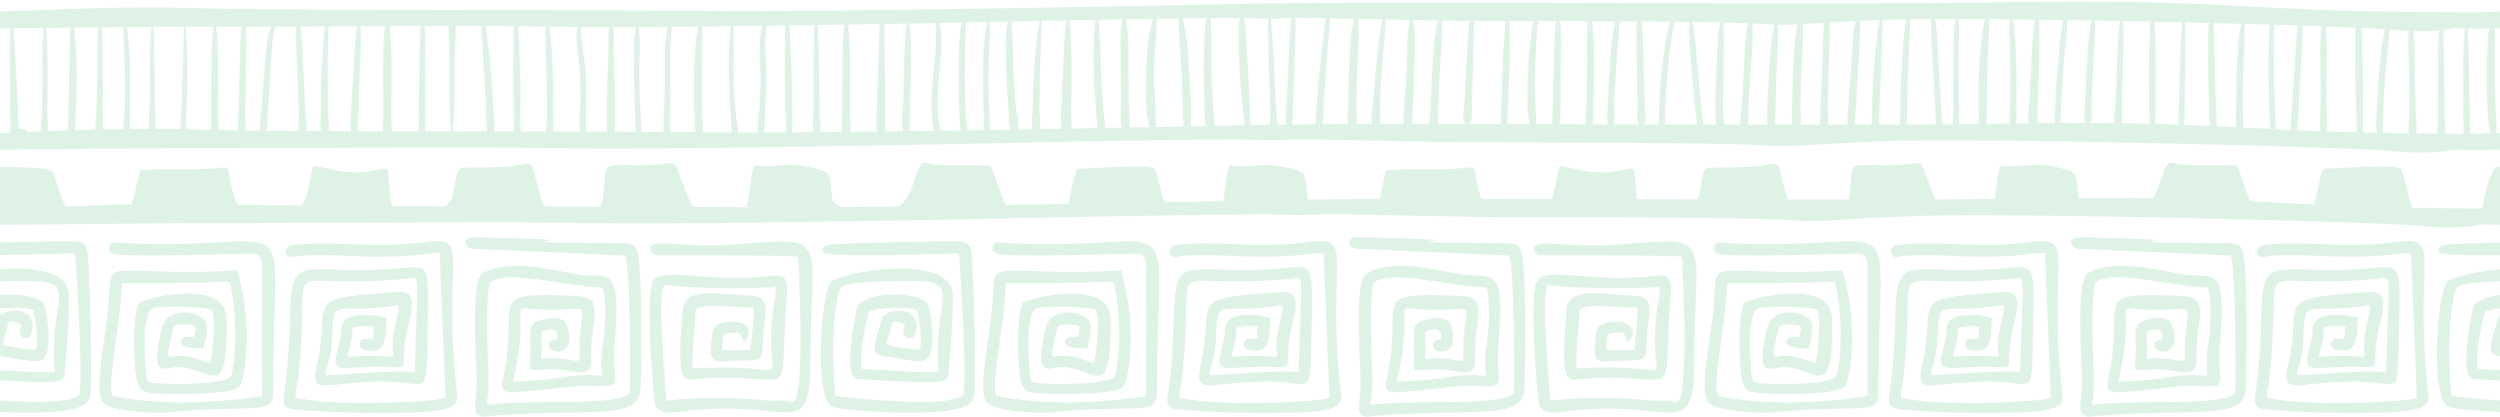 <svg width="648" height="108" viewBox="0 0 648 108" fill="none" xmlns="http://www.w3.org/2000/svg">
<path d="M646.957 34.522C647.398 32.695 646.902 30.428 646.858 28.645C646.793 25.968 646.701 23.289 646.656 20.612C646.611 17.934 646.621 15.253 646.618 12.575C646.616 10.849 646.706 9.098 646.583 7.371C647.042 7.368 647.518 7.364 647.999 7.36V3.017C643.111 3.195 639.376 3.293 637.497 3.19C637.497 3.19 615.982 3.193 598.318 2.448C580.655 1.703 561.488 -0.159 519.398 0.586C477.306 1.331 358.924 0.213 324.35 0.961C304.404 1.393 214.236 3.194 182.291 2.821C150.347 2.448 71.426 2.819 49.253 2.074C33.234 1.535 12.713 2.551 0 3.016V7.36C0.845 7.353 1.719 7.345 2.629 7.336C2.417 12.151 2.569 16.999 2.583 21.811C2.59 24.648 2.59 27.483 2.665 30.318C2.701 31.672 2.737 33.026 2.773 34.38C1.813 34.417 0.888 34.452 0 34.485V38.828C12.587 38.722 32.592 38.383 54.138 38.384C86.082 38.385 120.281 38.013 143.582 38.386C166.882 38.759 208.222 38.014 231.146 37.642C254.071 37.27 297.666 36.139 320.966 36.154C325.851 36.157 328.106 36.523 334.495 36.151C338.247 35.932 373.204 36.896 381.096 36.896C388.988 36.896 446.864 36.896 456.259 37.641C465.655 38.386 467.158 37.268 490.834 36.523C514.51 35.778 608.089 38.013 619.363 39.131C630.637 40.248 635.617 38.755 635.617 38.755C637.574 38.876 641.923 38.879 647.998 38.828V34.483C647.647 34.497 647.297 34.51 646.957 34.522ZM10.995 21.698C10.966 24.375 10.923 27.052 10.866 29.729C10.839 31.006 10.593 32.581 10.584 34.074C9.425 34.118 8.283 34.163 7.18 34.207C6.65 33.424 5.681 33.181 4.845 33.414C4.803 32.099 4.761 30.783 4.718 29.467C4.63 26.771 4.456 24.079 4.305 21.386C4.044 16.709 3.909 11.994 3.432 7.328C5.836 7.303 8.45 7.272 11.241 7.24C10.927 12.036 11.048 16.908 10.995 21.698ZM17.966 20.536C17.887 24.964 17.735 29.392 17.572 33.819C15.812 33.879 14.081 33.941 12.4 34.005C12.427 32.677 12.273 31.293 12.285 30.151C12.314 27.333 12.327 24.516 12.324 21.698C12.321 16.917 12.391 12.019 11.951 7.231C13.959 7.208 16.062 7.183 18.237 7.158C17.957 11.603 18.045 16.088 17.966 20.536ZM25.219 21.058C25.154 23.736 25.046 26.412 24.988 29.089C24.959 30.46 24.72 32.07 24.726 33.6C22.941 33.648 21.169 33.7 19.425 33.757C19.875 24.982 20.239 15.876 19.194 7.147C21.221 7.124 23.314 7.101 25.462 7.079C25.155 11.718 25.331 16.426 25.219 21.058ZM32.304 28.183C32.25 29.844 31.95 31.691 31.945 33.449C30.192 33.476 28.436 33.511 26.688 33.552C26.749 32.183 26.614 30.753 26.641 29.512C26.704 26.554 26.672 23.594 26.64 20.636C26.591 16.152 26.707 11.56 26.263 7.072C28.132 7.054 30.049 7.036 31.994 7.019C32.044 11.442 32.351 15.889 32.394 20.306C32.419 22.931 32.39 25.558 32.304 28.183ZM38.836 21.06C38.803 23.486 38.789 25.912 38.767 28.338C38.752 29.895 38.382 31.812 38.767 33.391C37.055 33.393 35.326 33.405 33.589 33.426C33.776 31.683 33.656 29.805 33.705 28.183C33.788 25.421 33.814 22.655 33.769 19.891C33.7 15.67 33.55 11.251 32.912 7.011C34.98 6.994 37.089 6.978 39.226 6.965C38.927 11.649 38.899 16.37 38.836 21.06ZM46.738 33.471C44.599 33.422 42.396 33.397 40.154 33.392C40.492 31.938 40.181 30.193 40.167 28.767C40.144 26.198 40.132 23.629 40.094 21.06C40.027 16.369 40.003 11.647 39.703 6.962C42.33 6.946 45.005 6.934 47.713 6.926C47.438 15.777 47.303 24.629 46.738 33.471ZM54.785 19.776C54.725 24.412 54.71 29.046 54.714 33.682C52.643 33.64 50.804 33.593 49.253 33.541C48.862 33.528 48.461 33.518 48.065 33.507C48.603 24.662 48.804 15.754 48.096 6.925C50.094 6.919 52.106 6.915 54.138 6.915C54.522 6.915 54.907 6.915 55.29 6.915C54.795 11.166 54.839 15.511 54.785 19.776ZM62.091 20.304C61.988 22.997 61.94 25.69 61.886 28.384C61.854 29.979 61.505 32.013 61.672 33.794C59.88 33.771 58.186 33.745 56.615 33.718C56.62 29.07 56.604 24.424 56.545 19.775C56.49 15.511 56.535 11.165 56.039 6.914C58.224 6.913 60.419 6.911 62.618 6.907C62.089 11.319 62.258 15.919 62.091 20.304ZM67.833 27.36C67.668 29.434 67.204 31.729 67.428 33.858C66.108 33.846 64.823 33.832 63.586 33.818C63.793 32.169 63.549 30.299 63.578 28.809C63.635 25.974 63.699 23.14 63.703 20.304C63.71 15.917 64.058 11.331 63.704 6.905C65.896 6.901 68.091 6.896 70.286 6.889C68.882 10.671 68.833 15.087 68.495 18.988C68.253 21.777 68.053 24.57 67.833 27.36ZM69.003 33.873C69.401 32.172 69.35 30.344 69.467 28.615C69.646 25.964 69.826 23.313 70.005 20.663C70.317 16.051 70.254 11.401 71.243 6.887C73.103 6.881 74.963 6.875 76.821 6.868C76.557 11.21 77.001 15.69 77.115 19.975C77.19 22.793 77.302 25.608 77.418 28.424C77.482 30.008 77.215 32.154 77.526 33.937C74.552 33.918 71.699 33.898 69.003 33.873ZM83.796 11.64C83.571 14.551 83.366 17.468 83.281 20.387C83.2 23.165 83.166 25.944 83.172 28.723C83.175 30.241 82.788 32.359 83.246 33.968C81.971 33.962 80.713 33.955 79.476 33.948C79.629 32.279 79.223 30.361 79.156 28.847C79.024 25.889 78.89 22.932 78.716 19.976C78.464 15.687 78.529 11.179 77.896 6.865C80.02 6.858 82.14 6.85 84.252 6.842C84.009 8.423 83.92 10.026 83.796 11.64ZM91.58 20.094C91.277 24.685 90.816 29.38 90.81 34C88.887 33.993 86.991 33.985 85.132 33.977C85.48 32.469 85.042 30.614 85.005 29.139C84.931 26.222 84.907 23.304 84.925 20.387C84.942 17.61 84.933 14.833 84.992 12.056C85.028 10.312 85.141 8.573 85.105 6.838C87.614 6.828 90.111 6.819 92.591 6.809C91.819 11.148 91.868 15.726 91.58 20.094ZM99.282 21.375C99.27 24.21 99.302 27.046 99.312 29.88C99.316 31.022 99.086 32.615 99.209 34.026C96.981 34.021 94.778 34.014 92.609 34.007C93.027 29.546 93.023 24.973 93.154 20.514C93.286 16.016 93.789 11.32 93.416 6.806C95.566 6.798 97.699 6.791 99.817 6.784C99.148 11.574 99.303 16.573 99.282 21.375ZM108.696 19.779C108.644 22.315 108.599 24.852 108.551 27.388C108.527 28.656 108.503 29.924 108.479 31.192C108.475 31.408 108.497 33.2 108.598 34.047C106.224 34.042 103.864 34.038 101.53 34.032C101.627 32.765 101.431 31.365 101.435 30.305C101.445 27.329 101.478 24.352 101.465 21.375C101.445 16.57 101.6 11.571 100.93 6.78C103.673 6.771 106.382 6.764 109.051 6.759C108.748 11.082 108.785 15.465 108.696 19.779ZM110.07 34.05C110.151 33.611 110.165 33.154 110.17 32.883C110.231 29.645 110.17 26.399 110.17 23.161C110.169 17.731 110.369 12.201 110.069 6.757C112.188 6.753 114.277 6.751 116.338 6.751C116.203 8.584 116.431 10.51 116.449 12.31C116.475 14.873 116.477 17.436 116.492 19.999C116.518 24.667 116.455 29.402 116.868 34.062C114.595 34.059 112.327 34.055 110.07 34.05ZM117.367 34.063C117.812 29.405 117.783 24.669 117.841 19.999C117.871 17.578 117.897 15.158 117.932 12.737C117.96 10.798 118.229 8.723 118.088 6.751C120.372 6.752 122.614 6.755 124.81 6.761C124.766 8.579 124.99 10.427 125.082 12.221C125.226 15.045 125.396 17.863 125.574 20.684C125.744 23.366 125.861 26.052 126.03 28.733C126.127 30.279 125.852 32.443 126.362 34.076C123.37 34.072 120.366 34.068 117.367 34.063ZM133.116 13.687C133.1 16.8 133.068 19.914 133.067 23.028C133.065 26.141 133.148 29.256 133.196 32.368C133.203 32.789 133.124 33.446 133.134 34.086C131.443 34.084 129.745 34.082 128.04 34.079C128.472 32.318 127.957 29.923 127.889 28.309C127.776 25.624 127.572 22.94 127.371 20.26C127.17 17.571 126.906 14.898 126.573 12.221C126.351 10.439 126.223 8.555 125.827 6.764C128.383 6.772 130.868 6.785 133.28 6.802C133.003 9.065 133.128 11.46 133.116 13.687ZM141.754 31.305C141.739 31.958 141.524 33.05 141.468 34.1C139.329 34.096 137.165 34.093 134.983 34.089C134.677 29.605 135.005 24.963 134.858 20.48C134.775 17.933 134.691 15.385 134.608 12.838C134.544 10.884 134.572 8.791 134.284 6.811C136.739 6.83 139.113 6.854 141.39 6.886C141.268 9.06 141.454 11.284 141.507 13.437C141.58 16.415 141.678 19.393 141.743 22.372C141.81 25.349 141.822 28.328 141.754 31.305ZM150.386 27.317C150.354 29.492 150.082 31.908 150.345 34.117C148.046 34.112 145.702 34.107 143.323 34.103C143.35 33.454 143.374 32.805 143.393 32.156C143.429 30.88 143.449 29.604 143.457 28.328C143.473 25.632 143.43 22.938 143.349 20.244C143.272 17.685 143.107 15.138 142.917 12.585C142.777 10.714 142.708 8.775 142.4 6.899C142.794 6.905 143.194 6.911 143.582 6.917C145.478 6.948 147.495 6.97 149.611 6.987C149.37 8.365 149.435 9.8 149.574 11.204C149.844 13.924 150.252 16.6 150.346 19.337C150.436 21.998 150.425 24.656 150.386 27.317ZM157.704 12.451C157.63 15.104 157.555 17.757 157.481 20.41C157.406 23.062 157.292 25.715 157.324 28.369C157.346 30.214 157.071 32.285 157.321 34.137C155.57 34.131 153.788 34.126 151.971 34.122C151.95 33.817 151.935 33.511 151.934 33.205C151.915 32.645 151.917 32.084 151.915 31.524C151.909 30.262 151.925 29 151.94 27.738C151.971 25.08 152.039 22.412 151.884 19.757C151.63 15.429 150.583 11.293 150.501 6.994C152.859 7.01 155.338 7.018 157.906 7.019C157.681 8.812 157.754 10.676 157.704 12.451ZM159.136 34.142C159.456 33.44 159.427 32.417 159.438 31.719C159.485 28.643 159.458 25.579 159.367 22.504L159.096 13.288C159.036 11.257 159.151 9.083 158.877 7.018C160.816 7.018 162.809 7.014 164.836 7.006C163.973 11.3 164.381 16.14 164.404 20.429C164.418 22.945 164.458 25.461 164.57 27.975C164.658 29.933 164.518 32.185 164.939 34.164C163.059 34.156 161.124 34.149 159.136 34.142ZM172.383 19.165L172.186 27.471C172.135 29.638 171.832 31.995 172.027 34.202C170.166 34.19 168.233 34.18 166.222 34.17C166.38 32.28 166.034 30.258 165.956 28.395C165.847 25.74 165.743 23.085 165.685 20.429C165.589 16.076 166.131 11.366 165.567 7.005C168.041 6.995 170.573 6.98 173.137 6.962C172.051 10.795 172.472 15.423 172.383 19.165ZM179.985 28.106C180.082 30.044 179.973 32.273 180.345 34.268C178.28 34.247 176.045 34.229 173.67 34.212C173.899 32.14 173.676 29.928 173.679 27.886C173.683 25.256 173.687 22.625 173.691 19.995C173.695 17.44 173.675 14.884 173.716 12.329C173.745 10.506 173.956 8.738 174.148 6.954C176.415 6.937 178.707 6.917 181.01 6.894C180.078 11.197 180.004 15.794 179.908 20.128C179.85 22.792 179.852 25.444 179.985 28.106ZM182.291 34.289C182.234 34.288 182.175 34.288 182.118 34.287C182.269 32.393 182.006 30.376 181.995 28.526C181.98 25.866 181.947 23.207 181.938 20.547C181.921 16.04 182.254 11.405 181.912 6.885C184.435 6.859 186.968 6.831 189.497 6.801C188.771 11.399 188.909 16.279 188.993 20.86C189.044 23.638 189.175 26.414 189.386 29.185C189.5 30.671 189.394 32.659 189.692 34.336C186.976 34.33 184.494 34.314 182.291 34.289ZM197.108 18.06C197.19 20.899 197.121 23.741 196.979 26.577C196.861 28.929 196.154 31.913 196.532 34.334C194.736 34.339 193.006 34.34 191.357 34.339C191.173 32.483 190.821 30.616 190.646 28.77C190.395 26.139 190.218 23.501 190.112 20.861C189.925 16.185 190.288 11.468 190.17 6.793C192.699 6.763 195.219 6.73 197.716 6.696C196.508 10.251 197.004 14.431 197.108 18.06ZM197.852 34.331C198.392 32.434 198.231 30.177 198.343 28.28C198.512 25.445 198.624 22.604 198.598 19.763C198.558 15.289 198.071 11.046 198.707 6.682C200.364 6.659 202.006 6.636 203.633 6.612C203.612 7.203 203.552 7.794 203.538 8.334C203.504 9.582 203.468 10.829 203.462 12.078C203.449 14.712 203.454 17.346 203.45 19.981C203.443 24.752 203.568 29.539 203.852 34.303C201.784 34.315 199.779 34.324 197.852 34.331ZM210.86 20.165C210.825 22.983 210.848 25.801 210.859 28.619C210.866 30.309 210.537 32.431 210.803 34.255C208.932 34.269 207.099 34.283 205.313 34.295C205.448 28.555 205.311 22.807 205.099 17.07C204.987 14.017 204.872 10.968 204.682 7.918C204.658 7.538 204.663 7.069 204.629 6.598C206.83 6.565 208.995 6.532 211.115 6.499C210.8 11.038 210.916 15.627 210.86 20.165ZM218.357 20.389C218.334 23.03 218.303 25.669 218.32 28.31C218.332 30.116 218.086 32.24 218.238 34.187C216.305 34.206 214.402 34.223 212.536 34.239C212.779 32.415 212.43 30.3 212.418 28.619C212.397 25.66 212.382 22.701 212.312 19.743C212.208 15.338 212.265 10.888 211.911 6.486C214.308 6.449 216.64 6.411 218.892 6.375C218.241 10.987 218.398 15.76 218.357 20.389ZM227.858 11.194L227.562 19.534C227.468 22.173 227.339 24.815 227.291 27.456C227.251 29.617 227.073 31.897 227.229 34.089C224.935 34.116 222.666 34.141 220.436 34.164C220.564 32.358 220.345 30.412 220.356 28.728C220.373 25.948 220.346 23.17 220.321 20.39C220.28 15.756 220.438 10.978 219.784 6.362C222.703 6.314 225.474 6.268 228.06 6.226C227.914 7.879 227.915 9.563 227.858 11.194ZM234.355 18.891C234.29 21.424 234.211 23.957 234.121 26.489C234.039 28.782 233.382 31.804 234.156 34.002C232.559 34.023 230.971 34.042 229.395 34.062C229.575 32.017 229.457 29.893 229.468 27.873C229.485 25.093 229.413 22.313 229.376 19.533C229.34 16.893 229.305 14.252 229.269 11.611C229.245 9.838 229.296 8.006 229.17 6.206C229.842 6.195 230.504 6.184 231.147 6.174C232.365 6.154 233.644 6.132 234.973 6.109C234.429 10.331 234.467 14.648 234.355 18.891ZM242.555 12.27C242.407 15.098 242.052 17.908 241.787 20.726C241.526 23.507 241.366 26.319 241.534 29.111C241.614 30.44 241.586 32.423 242.134 33.895C239.88 33.927 237.635 33.957 235.405 33.987C236.211 32.002 235.857 29.429 235.907 27.334C235.972 24.661 236.022 21.988 236.06 19.314C236.122 14.937 236.281 10.46 235.753 6.095C237.914 6.056 240.208 6.012 242.606 5.964C242.58 8.063 242.664 10.168 242.555 12.27ZM248.584 26.513C248.623 27.922 248.667 29.331 248.75 30.737C248.783 31.3 248.826 31.863 248.868 32.425C248.899 32.847 248.932 33.269 248.966 33.69C248.958 33.728 248.963 33.76 248.96 33.796C247.235 33.822 245.51 33.847 243.789 33.871C243.734 33.376 243.58 32.884 243.473 32.271C243.203 30.727 243.086 29.163 243.056 27.598C243.003 24.79 243.251 21.986 243.465 19.188C243.785 15.005 244.542 10.16 243.455 5.947C245.33 5.91 247.273 5.871 249.259 5.83C248.471 10.079 248.542 14.687 248.509 18.907C248.488 21.442 248.513 23.979 248.584 26.513ZM255.061 31.062C255.095 31.692 255.009 32.708 255.043 33.704C253.565 33.727 252.085 33.749 250.605 33.771C250.761 32.221 250.335 30.272 250.285 29.047C250.171 26.232 250.102 23.415 250.094 20.597C250.086 17.922 250.114 15.244 250.146 12.569C250.173 10.336 250.349 8.058 250.286 5.809C252.114 5.771 253.985 5.732 255.884 5.693C254.761 10.899 254.86 16.533 254.817 21.794C254.791 24.885 254.893 27.977 255.061 31.062ZM256.562 33.68C256.53 32.884 256.575 32.06 256.542 31.484C256.471 30.221 256.412 28.958 256.367 27.694C256.272 25.027 256.22 22.355 256.211 19.686C256.197 15.047 256.682 10.323 256.477 5.681C258.022 5.649 259.588 5.616 261.168 5.583C260.348 10.178 260.703 15.216 260.885 19.756C260.997 22.573 261.171 25.387 261.406 28.196C261.541 29.813 261.376 31.953 261.981 33.593C260.182 33.623 258.375 33.652 256.562 33.68ZM267.676 27.85C267.662 29.515 267.315 31.684 267.62 33.501C266.383 33.522 265.142 33.542 263.895 33.562C264.185 31.74 263.503 29.467 263.339 27.775C263.067 24.966 262.855 22.151 262.705 19.334C262.465 14.837 262.725 10.077 262.126 5.563C264.547 5.513 267.001 5.462 269.47 5.413C268.626 10.067 268.25 14.772 267.978 19.503C267.818 22.284 267.7 25.065 267.676 27.85ZM275.51 18.619C275.361 21.258 275.278 23.895 275.2 26.536C275.137 28.674 274.648 31.261 275.242 33.372C273.357 33.405 271.454 33.437 269.531 33.469C269.75 31.778 269.422 29.827 269.426 28.267C269.433 25.485 269.449 22.702 269.511 19.921C269.619 15.077 269.925 10.244 269.999 5.402C272.125 5.36 274.262 5.317 276.399 5.275C275.824 9.689 275.76 14.184 275.51 18.619ZM277.864 33.326C277.848 33.054 277.801 32.768 277.777 32.498C277.489 29.162 277.741 25.719 277.736 22.369C277.727 16.734 277.822 10.902 277.215 5.259C279.481 5.215 281.745 5.172 283.994 5.131C283.335 9.508 283.389 14.09 283.525 18.478C283.678 23.398 284.011 28.309 284.489 33.209C282.321 33.248 280.111 33.287 277.864 33.326ZM290.523 18.885C290.536 21.559 290.571 24.233 290.595 26.908C290.612 28.691 290.14 31.286 290.794 33.094C289.373 33.12 287.929 33.147 286.462 33.173C285.955 28.428 285.583 23.67 285.381 18.902C285.187 14.335 285.23 9.675 284.761 5.117C286.8 5.08 288.823 5.044 290.825 5.01C290.257 9.564 290.501 14.339 290.523 18.885ZM297.958 32.959C296.189 32.993 294.368 33.027 292.5 33.062C293.113 31.245 292.597 28.695 292.58 26.908C292.556 24.233 292.543 21.558 292.508 18.884C292.448 14.332 292.608 9.541 291.954 4.99C294.297 4.951 296.603 4.914 298.864 4.881C297.534 9.041 297.252 13.723 297.087 18C296.897 22.872 296.736 28.198 297.958 32.959ZM299.551 32.929C299.558 32.891 299.564 32.854 299.566 32.814C299.715 27.894 299.044 22.938 299.136 18C299.217 13.642 299.828 9.229 299.788 4.867C301.735 4.839 303.642 4.814 305.501 4.791C305.406 6.518 305.588 8.262 305.713 9.988C305.907 12.66 306.043 15.334 306.203 18.007C306.498 22.922 306.444 27.88 306.771 32.788C304.494 32.834 302.085 32.881 299.551 32.929ZM312.171 26.597C312.254 28.367 312.043 30.803 312.617 32.673C311.356 32.698 310.036 32.725 308.657 32.752C308.915 27.749 308.53 22.558 308.159 17.586C307.859 13.556 307.804 8.772 306.529 4.78C308.686 4.755 310.77 4.735 312.772 4.72C311.965 9.133 312.041 13.86 312.028 18.25C312.019 21.03 312.039 23.819 312.171 26.597ZM314.638 32.632C314.923 30.836 314.458 28.736 314.37 27.014C314.221 24.092 314.053 21.175 313.981 18.249C313.871 13.799 314.163 9.185 313.802 4.711C316.349 4.693 318.751 4.684 320.967 4.685C321.094 4.685 321.213 4.686 321.338 4.687C321.012 6.435 321.065 8.272 321.091 10.029C321.131 12.708 321.167 15.393 321.297 18.069C321.531 22.899 322.06 27.675 322.666 32.464C320.516 32.511 317.812 32.568 314.638 32.632ZM329.225 32.343C327.456 32.368 325.824 32.397 324.349 32.429C324.292 32.43 324.227 32.432 324.169 32.433C323.918 27.504 323.75 22.573 323.454 17.646C323.293 14.966 323.111 12.288 322.98 9.606C322.9 7.992 322.836 6.301 322.481 4.699C324.739 4.735 326.502 4.834 328.682 4.847C328.661 9.738 328.78 14.629 328.954 19.516C329.048 22.157 329.141 24.797 329.235 27.438C329.287 28.919 329.149 30.675 329.225 32.343ZM334.28 10.338C334.092 12.97 334.016 15.613 333.893 18.249C333.769 20.885 333.63 23.522 333.54 26.16C333.479 27.972 333.047 30.327 333.298 32.293C332.544 32.301 331.806 32.309 331.092 32.319C331.031 30.796 330.785 29.224 330.723 27.856L330.344 19.517C330.121 14.624 329.844 9.731 329.428 4.849C330.845 4.845 332.459 4.801 334.497 4.683C334.567 4.678 334.651 4.675 334.742 4.672C334.409 6.529 334.411 8.496 334.28 10.338ZM341.368 26.039C341.268 27.447 341.173 28.855 341.084 30.263C341.035 31.045 340.924 31.643 341.005 32.229C338.871 32.243 336.836 32.258 334.918 32.276C335.244 30.572 335.054 28.609 335.136 26.992C335.277 24.217 335.362 21.441 335.461 18.665C335.554 16.029 335.688 13.391 335.731 10.754C335.764 8.791 335.942 6.664 335.735 4.654C337.365 4.641 340.166 4.672 343.612 4.729C343.337 6.346 343.205 8.016 343.013 9.59C342.67 12.398 342.357 15.208 342.062 18.02C341.781 20.69 341.559 23.362 341.368 26.039ZM349.664 19.083C349.547 21.717 349.515 24.358 349.488 26.995C349.473 28.465 349.128 30.511 349.395 32.188C347.086 32.196 344.86 32.206 342.732 32.219C343.205 30.708 342.96 28.769 343.061 27.306C343.255 24.491 343.477 21.679 343.661 18.864C343.836 16.193 344.031 13.523 344.245 10.854C344.404 8.882 344.705 6.793 344.786 4.748C346.7 4.782 348.781 4.821 350.952 4.865C349.909 9.445 349.871 14.446 349.664 19.083ZM355.968 26.134C355.844 27.871 355.274 30.274 355.615 32.171C354.262 32.174 352.927 32.177 351.622 32.181C351.85 30.634 351.551 28.799 351.567 27.412C351.597 24.773 351.677 22.137 351.751 19.5C351.885 14.712 352.418 9.688 352.049 4.887C354.111 4.929 356.238 4.973 358.366 5.018C357.476 9.357 357.064 13.837 356.637 18.217C356.379 20.853 356.157 23.493 355.968 26.134ZM364.556 18.614C364.314 23.064 363.791 27.675 363.794 32.16C361.659 32.162 359.564 32.164 357.523 32.168C357.953 30.418 357.629 28.203 357.697 26.551C357.806 23.911 357.949 21.271 358.127 18.634C358.431 14.111 358.985 9.571 359.197 5.035C361.292 5.08 363.379 5.124 365.395 5.166C364.563 9.526 364.795 14.221 364.556 18.614ZM371.169 19.829C371.021 22.589 370.908 25.351 370.83 28.115C370.798 29.233 370.513 30.777 370.578 32.159C368.975 32.158 367.392 32.159 365.831 32.159C366.413 27.858 366.423 23.32 366.533 19.04C366.648 14.557 367.08 9.663 366.285 5.185C368.562 5.232 370.73 5.276 372.706 5.313C371.67 10.039 371.426 15.049 371.169 19.829ZM380.516 9.905C380.338 12.678 380.153 15.451 379.984 18.225C379.824 20.857 379.742 23.495 379.632 26.13C379.562 27.782 378.811 30.627 379.76 32.164C377.379 32.162 375.031 32.16 372.724 32.159C372.725 32.054 372.727 31.95 372.728 31.846C372.736 31.293 372.745 30.74 372.756 30.188C372.781 28.944 372.811 27.7 372.85 26.457C372.931 23.833 373.044 21.209 373.188 18.587C373.429 14.215 373.857 9.734 373.748 5.333C376.771 5.388 379.258 5.424 380.832 5.428C380.666 6.925 380.608 8.449 380.516 9.905ZM389.012 32.177C386.271 32.172 383.562 32.169 380.895 32.166C381.895 30.762 381.41 28.131 381.477 26.546C381.593 23.773 381.741 21 381.805 18.225C381.866 15.591 381.91 12.955 381.963 10.32C381.995 8.73 382.079 7.067 382.031 5.428C383.76 5.428 386.637 5.429 390.275 5.432C389.385 14.3 389.315 23.278 389.012 32.177ZM396.781 9.908C396.45 12.677 396.176 15.461 396.09 18.249C395.953 22.698 395.589 27.712 396.491 32.19C394.539 32.187 392.599 32.183 390.675 32.179C390.999 23.288 391.563 14.334 391.296 5.434C393.166 5.436 395.218 5.44 397.401 5.444C397.115 6.922 396.957 8.437 396.781 9.908ZM402.72 17.866C402.637 20.37 402.609 22.876 402.562 25.381C402.519 27.62 402.318 29.942 402.407 32.203C400.98 32.2 399.559 32.197 398.143 32.194C398.197 30.197 398.003 28.208 397.938 26.189C397.851 23.544 397.845 20.896 397.917 18.25C397.985 15.746 398.039 13.242 398.186 10.741C398.289 8.994 398.518 7.216 398.608 5.447C400.118 5.45 401.686 5.454 403.296 5.459C402.841 9.566 402.856 13.753 402.72 17.866ZM411.357 18.877C411.319 21.41 411.32 23.942 411.263 26.475C411.225 28.138 410.713 30.452 411.108 32.222C408.819 32.216 406.537 32.211 404.267 32.206C404.72 27.781 404.454 23.1 404.506 18.701C404.557 14.325 404.759 9.851 404.436 5.462C406.737 5.469 409.118 5.477 411.539 5.488C411.236 9.929 411.423 14.447 411.357 18.877ZM416.819 25.712C416.751 27.66 416.238 30.258 416.809 32.236C415.438 32.233 414.068 32.229 412.701 32.226C413.236 30.485 412.913 28.118 412.975 26.476C413.076 23.805 413.177 21.128 413.163 18.455C413.142 14.18 413.21 9.77 412.659 5.494C414.619 5.503 416.6 5.513 418.582 5.524C417.796 9.556 417.528 13.762 417.222 17.793C417.023 20.427 416.911 23.072 416.819 25.712ZM418.168 32.238C418.75 30.382 418.374 28 418.442 26.129C418.537 23.486 418.691 20.848 418.851 18.209C419.106 14.013 419.633 9.757 419.777 5.53C421.282 5.539 422.785 5.549 424.277 5.56C423.887 9.885 424.247 14.354 424.289 18.654C424.315 21.293 424.395 23.929 424.472 26.566C424.517 28.138 424.068 30.667 424.799 32.254C422.587 32.249 420.376 32.244 418.168 32.238ZM429.987 32.266C428.739 32.264 427.49 32.26 426.24 32.258C426.872 30.74 426.338 28.507 426.304 26.983C426.243 24.206 426.189 21.43 426.074 18.653C425.897 14.358 426.033 9.87 425.426 5.568C427.962 5.587 430.457 5.609 432.871 5.633C431.656 9.566 431.29 14.003 430.797 17.926C430.2 22.673 429.976 27.478 429.987 32.266ZM431.548 32.269C431.589 27.752 431.844 23.257 432.23 18.748C432.473 15.925 432.803 13.11 433.226 10.309C433.458 8.774 433.779 7.209 433.985 5.644C435.336 5.659 436.657 5.674 437.941 5.69C437.742 10.083 438.184 14.559 438.538 18.917C438.902 23.383 439.348 27.837 439.86 32.287C437.1 32.282 434.328 32.276 431.548 32.269ZM444.643 28.946C444.66 29.858 444.608 31.189 444.885 32.297C443.758 32.295 442.63 32.293 441.498 32.291C441.006 27.695 440.536 23.096 440.109 18.495C439.715 14.255 439.485 9.915 438.751 5.701C441.303 5.735 443.694 5.772 445.862 5.815C445.048 10.709 445.009 15.792 444.789 20.721C444.667 23.452 444.591 26.213 444.643 28.946ZM451.448 27.753C451.371 29.09 451.022 30.771 451.042 32.307C449.688 32.305 448.331 32.303 446.966 32.3C446.956 32.253 446.946 32.209 446.935 32.157C446.656 30.857 446.599 29.566 446.603 28.243C446.61 25.593 446.723 22.945 446.721 20.295C446.717 15.502 447.029 10.624 446.68 5.831C449.172 5.882 451.34 5.94 453.069 6.006C452.189 10.466 452.191 15.271 451.913 19.74C451.747 22.41 451.603 25.082 451.448 27.753ZM458.551 18.825C458.295 23.26 457.913 27.846 458.068 32.316C456.408 32.314 454.737 32.312 453.056 32.31C453.245 30.784 453.099 29.076 453.183 27.753C453.352 25.082 453.533 22.411 453.691 19.739C453.955 15.291 454.519 10.557 454.191 6.052C455.027 6.09 455.724 6.13 456.261 6.172C457.642 6.282 458.852 6.351 459.988 6.387C459.061 10.438 458.788 14.716 458.551 18.825ZM464.746 19.081C464.638 21.72 464.548 24.364 464.562 27.006C464.57 28.481 464.288 30.577 464.542 32.322C463.064 32.321 461.574 32.32 460.075 32.319C460.326 27.978 460.216 23.586 460.435 19.246C460.649 15.012 461.015 10.666 460.822 6.409C462.523 6.44 464.103 6.396 465.909 6.304C465.017 10.466 464.916 14.925 464.746 19.081ZM472.269 18.884C472.149 21.699 472.029 24.514 471.908 27.329C471.848 28.737 471.814 30.144 471.781 31.552C471.774 31.829 471.76 32.082 471.748 32.322C470.099 32.323 468.435 32.322 466.752 32.322C466.938 30.709 466.652 28.839 466.679 27.422C466.729 24.78 466.757 22.139 466.852 19.497C467.007 15.141 467.534 10.624 467.372 6.222C468.934 6.129 470.701 6.01 472.851 5.877C472.365 10.173 472.45 14.644 472.269 18.884ZM478.828 32.319C477.168 32.321 475.486 32.322 473.784 32.323C473.946 30.788 473.742 29.058 473.772 27.752C473.842 24.796 473.896 21.84 473.958 18.885C474.047 14.615 474.413 10.135 474.191 5.796C476.105 5.682 478.311 5.561 480.903 5.44C480.204 9.436 480.077 13.609 479.791 17.599C479.44 22.499 479.037 27.409 478.828 32.319ZM485.262 29.928C485.257 30.471 485.12 31.383 485.079 32.31C483.65 32.313 482.207 32.315 480.74 32.317C481.157 27.421 481.385 22.503 481.661 17.599C481.886 13.602 482.285 9.439 482.092 5.385C483.659 5.315 485.361 5.246 487.217 5.178C486.272 10.317 485.837 15.533 485.521 20.749C485.336 23.802 485.294 26.87 485.262 29.928ZM492.919 17.589C492.598 22.477 492.527 27.389 492.523 32.289C490.759 32.295 488.96 32.3 487.123 32.305C486.992 27.927 487.442 23.412 487.548 19.081C487.662 14.433 487.928 9.796 487.974 5.151C488.891 5.118 489.841 5.087 490.835 5.055C491.815 5.024 492.918 4.999 494.127 4.978C493.373 9.125 493.192 13.406 492.919 17.589ZM494.31 32.282C494.317 27.522 494.454 22.77 494.597 18.012C494.728 13.677 495.15 9.307 495.121 4.963C496.773 4.938 498.608 4.923 500.597 4.914C500.362 9.043 500.84 13.319 501.032 17.396C501.265 22.347 501.568 27.296 501.844 32.244C499.428 32.259 496.915 32.272 494.31 32.282ZM506.306 28.393C506.321 29.366 506.112 30.861 506.176 32.213C505.26 32.221 504.333 32.228 503.382 32.234C503.102 27.288 502.849 22.339 502.527 17.396C502.262 13.316 502.266 8.998 501.57 4.911C503.223 4.906 504.98 4.906 506.82 4.91C506.137 9.718 506.375 14.79 506.298 19.581C506.25 22.519 506.262 25.455 506.306 28.393ZM513.552 11.293C513.219 14.251 512.996 17.203 512.893 20.178C512.789 23.144 512.724 26.111 512.894 29.076C512.941 29.895 512.839 31.06 512.924 32.147C511.302 32.167 509.61 32.184 507.844 32.199C507.838 31.91 507.833 31.62 507.828 31.331C507.816 30.631 507.805 29.932 507.796 29.233C507.78 27.974 507.768 26.715 507.76 25.456C507.744 22.798 507.705 20.14 507.69 17.482C507.667 13.34 507.99 9.071 507.676 4.912C509.829 4.919 512.098 4.932 514.459 4.949C513.959 7.023 513.786 9.206 513.552 11.293ZM521.069 26.046C521.056 27.864 520.671 30.111 520.935 32.028C520.425 32.036 519.914 32.045 519.397 32.054C517.984 32.079 516.481 32.101 514.902 32.122C514.902 32.095 514.902 32.068 514.902 32.041C514.906 31.476 514.912 30.911 514.921 30.346C514.942 29.075 514.995 27.804 515.006 26.533C515.029 23.849 515.027 21.167 515.125 18.484C515.218 15.946 515.289 13.407 515.413 10.871C515.509 8.92 515.729 6.928 515.701 4.959C517.381 4.973 519.105 4.989 520.867 5.008C520.742 9.476 521.068 13.969 521.097 18.437C521.114 20.974 521.087 23.51 521.069 26.046ZM526.437 17.853C526.304 20.623 526.171 23.394 526.037 26.164C525.96 27.776 525.452 30.133 525.792 31.959C524.692 31.972 523.578 31.987 522.444 32.004C522.802 30.228 522.592 28.193 522.638 26.469C522.709 23.791 522.692 21.115 522.632 18.437C522.532 13.978 522.47 9.436 521.751 5.018C523.629 5.038 525.55 5.062 527.503 5.088C526.781 9.282 526.638 13.669 526.437 17.853ZM532.544 31.898C531.043 31.907 529.511 31.918 527.942 31.934C528.286 30.496 528.095 28.781 528.148 27.41C528.259 24.502 528.371 21.593 528.482 18.684C528.656 14.161 528.642 9.629 528.566 5.102C530.595 5.129 532.659 5.16 534.747 5.192C533.965 9.045 533.777 13.109 533.418 16.954C532.954 21.923 532.71 26.91 532.544 31.898ZM540.497 26.143C540.437 27.874 539.995 30.09 540.387 31.885C538.34 31.88 536.233 31.881 534.047 31.89C534.23 27.045 534.532 22.208 534.857 17.37C535.125 13.363 535.775 9.26 535.89 5.209C537.932 5.241 539.996 5.276 542.074 5.313C541.287 9.68 541.089 14.262 540.831 18.657C540.685 21.15 540.583 23.647 540.497 26.143ZM548.632 19.314C548.511 21.988 548.39 24.661 548.269 27.335C548.205 28.743 547.909 30.396 547.949 31.939C546.042 31.917 544.078 31.901 542.039 31.892C542.41 30.342 542.13 28.509 542.166 26.975C542.229 24.34 542.322 21.706 542.439 19.073C542.639 14.53 543.084 9.891 543.038 5.33C545.179 5.368 547.334 5.408 549.493 5.45C548.91 10.033 548.84 14.71 548.632 19.314ZM557.184 32.098C554.894 32.045 552.511 31.999 550.011 31.964C550.128 30.558 549.97 29.047 550.001 27.757C550.067 25.084 550.133 22.41 550.198 19.737C550.314 15.007 550.59 10.201 550.315 5.466C552.675 5.512 555.039 5.561 557.396 5.611C557.21 7.204 557.222 8.859 557.17 10.418C557.082 13.076 557.03 15.746 557.023 18.406C557.01 22.968 557.092 27.535 557.184 32.098ZM564.982 19.074C564.922 21.57 564.867 24.065 564.817 26.561C564.782 28.372 564.39 30.523 564.871 32.316C562.875 32.248 560.8 32.187 558.634 32.132C558.726 27.558 558.808 22.98 558.794 18.405C558.787 15.884 558.72 13.358 558.653 10.838C558.608 9.161 558.631 7.356 558.426 5.633C560.853 5.685 563.27 5.739 565.665 5.794C565.284 10.212 565.09 14.638 564.982 19.074ZM566.009 32.356C566.518 30.681 566.216 28.701 566.241 26.977C566.28 24.343 566.325 21.709 566.376 19.075C566.461 14.651 566.486 10.232 566.366 5.811C568.441 5.859 570.498 5.909 572.529 5.959C572.348 7.589 572.377 9.262 572.365 10.871C572.346 13.547 572.326 16.224 572.359 18.9C572.392 21.576 572.497 24.253 572.594 26.928C572.659 28.693 572.519 30.753 572.78 32.625C570.622 32.529 568.374 32.438 566.009 32.356ZM579.729 19.299C579.644 21.978 579.597 24.659 579.607 27.34C579.614 29.069 579.461 31.101 579.677 32.956C578.026 32.871 576.323 32.787 574.556 32.705C574.684 30.798 574.376 28.741 574.322 26.928C574.243 24.253 574.205 21.576 574.13 18.901C574.054 16.224 573.96 13.548 573.901 10.871C573.865 9.272 573.884 7.61 573.708 5.989C576.15 6.05 578.547 6.113 580.894 6.176C580.068 10.482 579.868 14.937 579.729 19.299ZM581.433 33.047C581.556 31.296 581.353 29.421 581.348 27.763C581.339 25.082 581.358 22.402 581.43 19.722C581.552 15.228 581.895 10.699 581.798 6.199C584.007 6.259 586.165 6.32 588.26 6.381C588.137 7.985 588.163 9.62 588.111 11.193C588.019 13.975 587.955 16.756 587.983 19.539C588.031 24.17 588.18 28.798 588.409 33.422C586.169 33.301 583.858 33.174 581.433 33.047ZM593.778 33.704C592.505 33.641 591.218 33.573 589.905 33.503C589.664 28.852 589.504 24.197 589.446 19.54C589.413 16.896 589.356 14.254 589.33 11.611C589.314 9.908 589.415 8.149 589.365 6.415C591.533 6.479 593.628 6.544 595.639 6.608C595.007 10.653 594.965 14.86 594.674 18.9C594.321 23.826 593.908 28.764 593.778 33.704ZM601.487 19.319C601.493 21.995 601.498 24.671 601.504 27.347C601.509 29.409 601.178 31.881 601.475 34.04C600.413 34.001 599.358 33.96 598.318 33.916C597.351 33.875 596.376 33.83 595.396 33.783C595.844 28.977 596.023 24.14 596.251 19.322C596.448 15.161 596.926 10.852 596.768 6.644C598.483 6.699 600.131 6.755 601.705 6.811C601.288 10.945 601.477 15.209 601.487 19.319ZM603.093 34.097C603.372 32.051 603.06 29.734 603.06 27.77C603.06 24.953 603.06 22.136 603.06 19.319C603.06 15.223 603.239 10.971 602.819 6.85C605.68 6.953 608.264 7.055 610.527 7.153C610.414 8.82 610.512 10.541 610.492 12.151C610.459 14.829 610.478 17.501 610.526 20.178C610.61 24.895 610.737 29.608 610.896 34.322C608.311 34.26 605.686 34.185 603.093 34.097ZM616.15 27.09C616.049 29.474 615.723 32.067 616.121 34.435C614.947 34.413 613.753 34.388 612.546 34.361C612.552 29.633 612.525 24.908 612.455 20.179C612.416 17.5 612.347 14.828 612.227 12.151C612.155 10.569 612.197 8.866 612.039 7.221C614.677 7.342 616.777 7.458 618.222 7.566C617.285 11.376 616.959 15.442 616.636 19.265C616.416 21.869 616.261 24.48 616.15 27.09ZM624.495 29.049C624.483 30.646 624.078 32.816 624.394 34.565C622.231 34.538 619.891 34.504 617.447 34.461C617.872 32.213 617.673 29.785 617.771 27.503C617.883 24.891 618.049 22.283 618.26 19.677C618.58 15.718 619.198 11.668 619.343 7.661C619.35 7.662 619.357 7.663 619.364 7.663C621.177 7.843 622.826 7.954 624.319 8.016C624.064 12.31 624.502 16.793 624.515 21.027C624.522 23.7 624.516 26.374 624.495 29.049ZM631.956 21.654C631.942 24.436 631.937 27.218 631.939 29.999C631.94 31.436 631.764 33.079 631.85 34.635C630.246 34.624 628.36 34.609 626.266 34.586C626.596 32.835 626.181 30.659 626.152 29.049C626.104 26.374 626.042 23.7 625.965 21.026C625.846 16.836 626.062 12.31 625.539 8.055C628.416 8.127 630.631 8.006 632.249 7.841C631.893 12.424 631.977 17.084 631.956 21.654ZM638.569 34.693C638.164 34.686 637.805 34.675 637.496 34.657C637.496 34.657 636.132 34.657 633.813 34.646C633.88 32.94 633.628 31.096 633.605 29.582C633.563 26.8 633.529 24.019 633.502 21.237C633.459 16.761 633.559 12.211 633.265 7.723C634.855 7.513 635.617 7.286 635.617 7.286C636.372 7.333 637.481 7.362 638.908 7.377C638.434 11.806 638.487 16.313 638.45 20.754C638.411 25.401 638.441 30.048 638.569 34.693ZM640.274 34.696C640.188 30.191 640.081 25.685 639.989 21.181C639.895 16.599 639.993 11.96 639.601 7.384C641.166 7.396 643.063 7.393 645.241 7.38C644.921 9.087 644.847 10.849 644.735 12.575C644.56 15.253 644.515 17.928 644.528 20.612C644.542 23.298 644.623 25.968 644.845 28.645C644.987 30.353 644.851 32.814 645.555 34.569C643.507 34.637 641.717 34.683 640.274 34.696Z" fill="#009A44" fill-opacity="0.13"/>
<path d="M11.553 79.25C11.514 79.21 11.356 78.876 11.332 78.826C11.089 78.398 10.377 77.736 9.141 77.285C7.504 76.69 3.67 76.09 0.001 76.469V79.952C3.606 79.59 8.467 79.678 8.715 80.69C8.838 81.102 9.031 82.243 9.102 82.686C9.301 83.978 10.231 90.763 8.871 90.712C8.439 90.705 0.442 89.788 0.637 89.126C0.698 88.826 2.158 83.713 2.239 83.547C2.969 83.138 5.515 83.828 5.516 84.13C3.919 87.821 7.457 88.448 8.035 86.77C10.378 79.828 2.509 79.488 0 81.817V92.319C0.321 92.365 0.675 92.401 1.068 92.43C2.024 92.496 3.961 92.913 4.937 93.102C6.854 93.468 9.339 93.961 10.823 93.253C14.182 91.654 11.825 79.921 11.553 79.25Z" fill="#009A44" fill-opacity="0.13"/>
<path d="M22.598 64.929C22.459 64.274 22.308 63.715 21.708 63.243C21.369 62.968 20.961 62.783 20.53 62.666C19.755 62.458 9.33 62.6 0 62.849V64.813V66.099C9.406 65.994 19.515 65.635 19.488 65.67C19.49 65.668 19.488 65.671 19.488 65.671C19.469 66.099 21.527 93.408 20.643 102.175C18.826 104.542 8.608 104.396 0 103.815V106.789C8.705 107.189 18.901 106.999 21.966 104.802C22.318 104.523 22.315 104.545 22.709 104.114C23.054 103.67 23.105 103.534 23.285 103.106C24.088 100.975 23.257 68.001 22.598 64.929Z" fill="#009A44" fill-opacity="0.13"/>
<path d="M17.842 76.328C17.584 70.172 8.406 69.112 0 69.808V72.944C23.563 72.07 12.306 74.507 14.197 96.058C14.19 96.184 14.295 96.249 13.864 96.338C11.999 96.677 5.332 96.301 0 95.953V98.619C6.295 98.953 11.301 99.178 14.214 98.858C15.536 98.676 16.584 98.413 16.742 97.179C17.201 91.386 18.066 81.733 17.842 76.328Z" fill="#009A44" fill-opacity="0.13"/>
<path d="M646.71 85.252C645.067 90.618 645.092 91.903 647.999 92.32V81.817C647.781 82.02 647.598 82.241 647.471 82.482C647.453 82.527 646.991 84.332 646.71 85.252Z" fill="#009A44" fill-opacity="0.13"/>
<path d="M635.648 102.659C635.646 102.659 635.644 102.657 635.642 102.656C635.52 102.642 635.516 102.641 635.648 102.659Z" fill="#009A44" fill-opacity="0.13"/>
<path d="M633.36 63.489C632.474 63.644 631.93 64.544 632.189 65.398C632.399 66.091 639.942 66.189 648.001 66.099V64.814V62.849C640.947 63.037 634.52 63.285 633.36 63.489Z" fill="#009A44" fill-opacity="0.13"/>
<path d="M634.257 73.158C631.476 76.96 629.922 103.992 634.822 105.56C636.439 105.931 641.847 106.507 648 106.789V103.815C641.779 103.395 636.4 102.747 635.641 102.655C635.643 102.656 635.645 102.657 635.647 102.658C635.516 102.64 635.519 102.641 635.641 102.655C635.534 102.641 635.469 102.549 635.445 102.454C635.577 103.867 633.73 88.536 636.066 76.637C636.094 76.484 636.159 76.264 636.206 76.073C636.26 75.856 636.475 75.21 636.591 75.028C636.83 74.538 637.228 74.13 638.03 73.894C639.845 73.29 645.466 73.042 647.386 72.967C647.596 72.959 647.796 72.951 648 72.944V69.807C641.236 70.368 634.972 72.063 634.257 73.158Z" fill="#009A44" fill-opacity="0.13"/>
<path d="M639.407 95.856C639.555 96.626 639.823 97.473 640.526 97.979C640.888 98.227 641.298 98.295 641.786 98.309C642.005 98.316 642.227 98.322 642.453 98.329C642.603 98.335 642.757 98.341 642.912 98.348C644.686 98.441 646.382 98.533 647.999 98.62V95.953C646.01 95.823 644.205 95.697 642.906 95.612L642.38 95.584C642.322 95.588 642.258 95.573 642.228 95.519C642.196 95.47 642.18 95.413 642.168 95.358L642.16 95.312L642.147 95.221C641.669 91.879 643.192 83.174 644.135 80.964C644.186 80.535 645.875 80.165 647.999 79.952V76.469C645.463 76.731 643.006 77.459 641.408 78.981C640.367 80.765 638.772 92.459 639.407 95.856Z" fill="#009A44" fill-opacity="0.13"/>
<path d="M35.997 78.503C34.346 81.426 34.674 93.397 35.212 97.119C35.81 101.475 36.834 101.699 41.304 101.987C45.454 102.251 61.102 102.385 62.246 99.976C63.916 96.41 65.394 82.96 61.442 70.064C61.442 70.064 52.655 70.723 43.514 70.415C37.136 70.201 34.848 70.1 32.111 70.2C31.515 70.237 30.686 70.29 30.119 70.525C28.473 71.218 28.411 72.955 28.354 74.735C28.109 85.589 24.412 98.78 26.259 103.71C27.147 106.688 40.139 107.099 42.884 106.925C43.401 106.902 43.921 106.83 44.441 106.784C44.927 106.727 45.381 106.676 45.867 106.636C65.219 105.008 70.302 107.394 70.779 102.54C70.721 49.533 79.409 65.456 31.681 63.002C30.209 62.874 30.233 62.888 29.66 62.808C28.317 62.619 27.159 65.169 29.502 65.817C32.756 66.716 61.337 65.769 65.26 65.737C65.408 65.736 65.572 65.733 65.663 65.74C66.101 65.751 66.456 65.826 66.703 65.933C66.954 66.04 67.111 66.168 67.276 66.384C67.612 66.802 67.859 67.621 67.985 68.461C67.998 68.547 68.021 102.521 67.93 102.58C67.842 102.647 67.722 102.675 67.616 102.704C67.229 102.792 66.796 102.864 66.42 102.914C44.177 105.991 31.727 103.082 29.594 102.702C27.091 102.341 31.194 84.822 31.596 73.669C31.601 73.555 31.557 73.436 31.651 73.354C31.651 73.354 50.775 73.492 59.284 72.998C60.045 72.714 62.304 87.735 59.961 97.37C59.422 99.602 44.675 99.899 39.606 99.235C38.422 99.071 38.321 99.075 38.201 98.54C38.117 98.246 38.043 97.919 37.981 97.578C37.645 95.695 36.343 80.381 39.883 79.79C43.85 79.171 51.539 79.563 54.563 80.126C56.337 80.481 54.897 94.22 54.374 94.122C53.292 93.9 49.14 91.859 45.31 92.266C43.429 92.526 42.82 93.742 44.791 85.624C45.011 84.708 44.583 84.021 47.916 84.129C51.19 84.228 50.838 84.601 50.588 86.159C50.343 87.664 50.718 87.32 48.306 87.311C47.059 87.307 44.437 90.502 52.641 90.272C52.964 89.842 53.962 85.482 53.539 83.715C52.494 80.71 43.379 78.995 41.947 85.026C39.195 96.86 41.541 95.89 45.302 95.185C54.042 94.316 59.148 105.98 58.753 82.769C58.667 71.924 37.812 77.228 35.997 78.503Z" fill="#009A44" fill-opacity="0.13"/>
<path d="M82.102 94.72C80.293 102.777 84.178 99.003 98.776 98.897C112.119 98.706 110.279 104.609 110.912 83.708C111.204 66.179 111.252 69.26 100.084 69.809C77.894 70.941 75.56 65.45 75.156 81.984C74.697 103.228 72.266 103.788 74.277 105.486C74.724 105.858 75.083 105.889 75.555 105.996C82.692 106.984 106.163 107.564 113.631 106.39C114.567 106.23 115.305 106.096 116.244 105.746C116.597 105.594 116.88 105.502 117.339 105.183C118.057 104.658 118.319 104.194 118.493 103.602C118.597 103.068 118.543 102.682 118.492 102.254C114.444 67.397 122.475 61.136 110.482 62.696C98.472 64.289 93.365 63.063 82.533 63.122C80.187 63.136 77.786 63.23 75.339 63.612C74.467 63.748 73.898 64.596 74.093 65.449L74.131 65.616C74.283 66.282 74.932 66.707 75.612 66.597C85.612 64.968 94.335 67.894 111.724 65.695C113.293 65.51 114.051 65.545 113.93 65.56C113.979 65.567 113.946 65.564 113.958 65.566C113.958 65.574 113.959 65.566 113.959 65.579L115.481 103.058C114.408 104.131 88.682 105.407 78.599 103.438C74.647 102.698 77.67 106.005 78.318 82.213C78.662 67.652 76.859 75.06 105.539 72.218C109.124 71.869 108.206 69.654 107.532 96.067C107.53 96.177 107.529 96.284 107.527 96.39L107.525 96.416C107.522 96.432 107.517 96.45 107.505 96.461C107.496 96.474 107.48 96.481 107.466 96.487C107.438 96.492 107.469 96.498 107.365 96.502C107.365 96.502 105.928 95.826 88.608 97.044C81.018 97.511 85.865 97.983 86.087 87.075C86.47 76.517 86.907 81.707 102.962 79.13C103.394 79.093 103.466 79.055 103.236 80.574C102.988 82.111 102.894 82.502 102.355 84.848C99.787 96.116 107.27 91.272 91.472 92.406C88.911 92.605 90.459 92.851 91.207 87.386C91.583 84.665 90.567 84.913 93.67 84.551C94.46 84.464 96.796 84.546 96.984 84.736C96.309 87.912 97.818 87.874 94.522 87.85C93.04 87.84 92.648 90.173 94.313 90.597C100.819 92.255 99.72 86.538 100.24 82.48C99.661 82.003 88.893 79.81 88.47 84.948C88.373 86.025 88.474 86.274 88.24 87.569C87.314 92.737 84.751 96 91.439 95.313C110.624 93.966 101.99 99.196 105.944 83.874C108.203 75.057 105.417 75.548 101.364 75.828C77.882 77.431 85.975 77.934 82.102 94.72Z" fill="#009A44" fill-opacity="0.13"/>
<path d="M130.413 97.84C130.189 98.846 129.952 99.9 130.325 100.738C130.494 101.101 130.693 101.263 131.005 101.416C131.166 101.49 131.618 101.593 131.718 101.604C136.777 101.811 147.005 100.068 150.168 100.056C163.196 100.063 158.203 101.624 159.367 88.234C161.038 68.539 157.477 72.047 150.714 71.276C145.771 70.696 134.258 67.104 126.54 70.074C126.287 70.169 126.022 70.291 125.747 70.444C125.49 70.586 125.139 70.824 124.871 71.105C124.804 71.176 124.735 71.246 124.672 71.32L124.505 71.561C124.393 71.718 124.301 71.902 124.231 72.053C124.15 72.211 124.11 72.337 124.057 72.475C124.003 72.615 123.961 72.746 123.927 72.871C123.629 73.89 123.514 74.799 123.407 75.718C123.307 76.632 123.244 77.533 123.199 78.431C122.961 83.373 123.179 89.612 123.415 94.555C123.509 96.388 123.612 98.106 123.546 99.871C123.519 100.749 123.464 101.627 123.377 102.512C123.329 102.96 123.281 103.408 123.233 103.857C123.204 104.108 123.162 104.474 123.125 104.894C123.097 105.294 123.076 105.698 123.13 106.061C123.177 106.428 123.278 106.753 123.448 107.047C123.612 107.342 123.902 107.612 124.21 107.758C124.517 107.903 124.841 107.986 125.213 108C125.582 108.002 126.028 107.945 126.384 107.913L127.349 107.791L128.03 107.722C128.491 107.683 128.953 107.645 129.416 107.606C131.276 107.464 133.17 107.366 135.079 107.286C158.906 106.286 166.043 108.302 166.115 99.332C166.207 90.89 166.483 73.457 165.524 66.852C165.339 65.761 165.115 64.022 164.123 63.518C163.448 63.237 163.451 63.266 162.725 63.139C162.333 63.077 162.582 63.097 162.133 63.066C161.501 63.025 161.825 63.038 160.657 63.007C116.941 62.821 165.865 62.411 124.973 61.535C124.327 61.528 123.168 61.507 122.094 61.542C120.149 61.605 119.883 64.764 123.408 64.52C123.409 64.52 162.17 66.239 162.17 66.239L162.211 66.431C163.422 72.273 163.355 95.483 163.304 101.461V101.683C163.306 101.7 163.304 101.72 163.302 101.739C163.306 101.778 163.285 101.811 163.277 101.848C163.249 101.925 163.221 101.977 163.138 102.045C162.93 102.249 162.505 102.492 162.027 102.677C161.055 103.06 159.884 103.314 158.691 103.509C150.682 104.773 139.273 103.724 127.258 104.826C126.962 104.857 126.668 104.888 126.376 104.919C126.314 104.922 126.235 104.918 126.202 104.855C126.173 104.796 126.179 104.727 126.182 104.663C126.187 104.599 126.195 104.535 126.204 104.473C126.234 104.223 126.264 103.975 126.295 103.728C126.367 103.12 126.432 102.504 126.483 101.895C126.968 96.082 125.685 85.531 126.55 75.716C126.604 75.122 126.766 73.797 127.021 73.276C127.052 73.188 127.117 73.13 127.199 73.084C132.085 69.857 146.81 74.234 155.758 74.498L155.917 74.503C155.956 74.505 155.994 74.503 156.032 74.508C156.108 74.523 156.164 74.584 156.202 74.646C156.239 74.708 156.269 74.783 156.287 74.843L156.323 74.96L156.366 75.115C156.394 75.221 156.42 75.33 156.444 75.441C156.635 76.341 156.723 77.309 156.78 78.213C156.834 79.123 156.851 79.99 156.855 80.791C156.868 87.258 155.976 90.163 155.868 92.74C155.534 100.617 159.105 95.675 145.899 97.783C144.35 98.056 144.825 97.976 144 98.098C141.031 98.504 137.944 98.72 134.915 98.883C133.582 98.943 133.891 98.93 133.393 98.948C133.323 98.948 133.112 98.954 133.053 98.933C132.927 98.868 133.714 95.507 133.741 95.368C137.715 74.466 128.847 81.142 146.503 80.223C152.931 79.883 150.665 78.883 150.229 89.161C150.015 94.969 151.517 93.508 144.691 92.925C138.666 92.408 140.569 94.837 140.403 89.71C140.29 87.192 140.235 86.801 140.431 85.888C140.479 85.805 140.461 85.846 140.314 85.707L140.313 85.708C140.31 85.708 140.301 85.703 140.291 85.689C140.351 85.759 140.378 85.821 140.402 85.888C140.402 85.888 145.466 83.851 144.272 88.033C144.272 88.033 142.481 87.873 142.345 89.225C141.83 91.997 149.372 92.66 147.194 85.062C146.478 82.472 144.599 82.207 142.035 82.592C137.584 83.384 137.203 83.711 137.502 89.891C137.696 96.21 135.412 96.207 142.044 95.75C142.288 95.73 142.54 95.722 142.796 95.723C148.501 95.736 153.594 98.579 153.227 93.027C153.217 92.931 153.2 92.384 153.201 92.311C153.159 82.442 156.943 77.23 149.649 76.708C124.626 75.656 134.945 77.552 130.413 97.84Z" fill="#009A44" fill-opacity="0.13"/>
<path d="M452.102 78.503C450.451 81.426 450.78 93.397 451.317 97.119C451.916 101.475 452.939 101.699 457.409 101.987C461.56 102.251 477.207 102.385 478.351 99.976C480.022 96.41 481.499 82.96 477.547 70.064C477.547 70.064 468.761 70.723 459.62 70.415C453.242 70.201 450.954 70.1 448.217 70.2C447.62 70.237 446.791 70.29 446.225 70.525C444.579 71.218 444.517 72.955 444.459 74.735C444.215 85.589 440.517 98.78 442.365 103.71C443.253 106.688 456.244 107.099 458.99 106.925C459.506 106.902 460.027 106.83 460.546 106.784C461.033 106.727 461.487 106.676 461.973 106.636C481.325 105.008 486.408 107.394 486.884 102.54C486.826 49.533 495.514 65.456 447.787 63.002C446.315 62.874 446.338 62.888 445.765 62.808C444.423 62.619 443.263 65.169 445.608 65.817C448.862 66.716 477.443 65.769 481.366 65.737C481.513 65.736 481.677 65.733 481.768 65.74C482.207 65.751 482.561 65.826 482.808 65.933C483.059 66.04 483.217 66.168 483.382 66.384C483.717 66.802 483.965 67.621 484.091 68.461C484.103 68.547 484.126 102.521 484.036 102.58C483.948 102.647 483.828 102.675 483.722 102.704C483.335 102.792 482.902 102.864 482.526 102.914C460.283 105.991 447.833 103.082 445.699 102.702C443.197 102.341 447.3 84.822 447.701 73.669C447.707 73.555 447.662 73.436 447.756 73.354C447.756 73.354 466.88 73.492 475.389 72.998C476.15 72.714 478.409 87.735 476.066 97.37C475.527 99.602 460.78 99.899 455.712 99.235C454.528 99.071 454.427 99.075 454.307 98.54C454.223 98.246 454.149 97.919 454.087 97.578C453.751 95.695 452.449 80.381 455.989 79.79C459.956 79.171 467.645 79.563 470.669 80.126C472.443 80.481 471.003 94.22 470.48 94.122C469.398 93.9 465.246 91.859 461.416 92.266C459.535 92.526 458.926 93.742 460.897 85.624C461.117 84.708 460.689 84.021 464.022 84.129C467.297 84.228 466.944 84.601 466.694 86.159C466.449 87.664 466.824 87.32 464.412 87.311C463.165 87.307 460.543 90.502 468.747 90.272C469.07 89.842 470.068 85.482 469.645 83.715C468.6 80.71 459.485 78.995 458.053 85.026C455.301 96.86 457.647 95.89 461.408 95.185C470.148 94.316 475.254 105.98 474.859 82.769C474.772 71.924 453.918 77.228 452.102 78.503Z" fill="#009A44" fill-opacity="0.13"/>
<path d="M498.209 94.719C496.4 102.776 500.285 99.002 514.884 98.897C528.226 98.705 526.387 104.608 527.019 83.707C527.312 66.178 527.36 69.259 516.191 69.808C494.002 70.94 491.667 65.449 491.263 81.983C490.804 103.227 488.373 103.787 490.384 105.485C490.831 105.857 491.191 105.888 491.662 105.995C498.799 106.983 522.27 107.563 529.737 106.389C530.674 106.229 531.412 106.095 532.35 105.745C532.704 105.593 532.987 105.501 533.446 105.182C534.164 104.657 534.426 104.193 534.599 103.601C534.704 103.067 534.65 102.681 534.599 102.253C530.551 67.396 538.582 61.135 526.589 62.695C514.58 64.288 509.473 63.062 498.64 63.121C496.295 63.135 493.894 63.229 491.446 63.611C490.575 63.747 490.006 64.595 490.2 65.448L490.239 65.615C490.39 66.281 491.039 66.707 491.719 66.596C501.719 64.967 510.443 67.894 527.831 65.694C529.4 65.509 530.159 65.544 530.038 65.559C530.086 65.566 530.054 65.563 530.065 65.565C530.065 65.573 530.067 65.565 530.066 65.578L531.588 103.057C530.515 104.13 504.789 105.406 494.706 103.437C490.754 102.697 493.777 106.004 494.426 82.212C494.77 67.651 492.967 75.059 521.646 72.217C525.231 71.868 524.313 69.653 523.639 96.066C523.637 96.175 523.636 96.283 523.635 96.389L523.632 96.415C523.629 96.431 523.625 96.448 523.613 96.46C523.603 96.473 523.588 96.48 523.573 96.486C523.546 96.491 523.576 96.497 523.473 96.501C523.473 96.501 522.035 95.825 504.715 97.043C497.126 97.51 501.973 97.982 502.194 87.074C502.578 76.516 503.014 81.706 519.069 79.129C519.501 79.092 519.573 79.055 519.343 80.573C519.096 82.11 519.002 82.501 518.463 84.847C515.894 96.115 523.378 91.271 507.58 92.404C505.018 92.604 506.566 92.85 507.314 87.385C507.691 84.665 506.674 84.912 509.778 84.55C510.567 84.463 512.903 84.545 513.092 84.735C512.417 87.91 513.926 87.873 510.63 87.85C509.148 87.839 508.756 90.172 510.421 90.596C516.926 92.254 515.828 86.537 516.348 82.479C515.769 82.002 505.001 79.809 504.578 84.947C504.481 86.024 504.581 86.273 504.348 87.568C503.422 92.736 500.858 95.999 507.547 95.312C526.732 93.965 518.098 99.195 522.052 83.873C524.311 75.056 521.525 75.547 517.472 75.827C493.989 77.43 502.082 77.933 498.209 94.719Z" fill="#009A44" fill-opacity="0.13"/>
<path d="M593.071 94.719C591.261 102.777 595.147 99.002 609.745 98.897C623.087 98.705 621.248 104.608 621.88 83.707C622.173 66.178 622.221 69.26 611.053 69.808C588.863 70.94 586.529 65.45 586.124 81.983C585.666 103.228 583.234 103.788 585.246 105.485C585.693 105.857 586.052 105.888 586.523 105.995C593.661 106.983 617.131 107.564 624.599 106.39C625.536 106.23 626.273 106.095 627.212 105.746C627.565 105.594 627.848 105.501 628.307 105.182C629.026 104.658 629.287 104.194 629.461 103.602C629.566 103.068 629.511 102.681 629.461 102.253C625.412 67.396 633.444 61.135 621.45 62.696C609.441 64.289 604.334 63.062 593.502 63.121C591.156 63.136 588.755 63.23 586.307 63.611C585.436 63.747 584.867 64.596 585.061 65.448L585.1 65.616C585.252 66.281 585.901 66.707 586.58 66.596C596.58 64.967 605.304 67.894 622.692 65.694C624.262 65.509 625.02 65.544 624.899 65.559C624.947 65.567 624.915 65.563 624.926 65.566C624.926 65.573 624.928 65.565 624.928 65.579L626.45 103.058C625.376 104.131 599.651 105.407 589.568 103.437C585.616 102.697 588.638 106.004 589.287 82.213C589.631 67.651 587.828 75.059 616.507 72.218C620.092 71.869 619.174 69.654 618.5 96.066C618.499 96.176 618.498 96.284 618.496 96.39L618.493 96.415C618.491 96.431 618.486 96.449 618.474 96.46C618.465 96.474 618.45 96.481 618.435 96.486C618.408 96.492 618.438 96.497 618.335 96.501C618.335 96.501 616.897 95.826 599.577 97.044C591.988 97.511 596.835 97.983 597.056 87.075C597.439 76.517 597.876 81.706 613.931 79.13C614.363 79.093 614.435 79.055 614.205 80.574C613.957 82.111 613.863 82.502 613.325 84.847C610.756 96.116 618.24 91.272 602.441 92.405C599.88 92.605 601.428 92.85 602.176 87.386C602.553 84.665 601.536 84.912 604.64 84.55C605.429 84.463 607.765 84.546 607.954 84.736C607.278 87.911 608.787 87.874 605.491 87.85C604.01 87.839 603.617 90.172 605.282 90.597C611.788 92.255 610.689 86.538 611.209 82.479C610.63 82.003 599.862 79.81 599.439 84.948C599.342 86.025 599.443 86.274 599.21 87.568C598.283 92.736 595.719 95.999 602.408 95.312C621.593 93.966 612.959 99.196 616.913 83.873C619.172 75.056 616.386 75.547 612.333 75.827C588.85 77.431 596.944 77.933 593.071 94.719Z" fill="#009A44" fill-opacity="0.13"/>
<path d="M546.52 97.84C546.296 98.846 546.059 99.9 546.431 100.738C546.6 101.101 546.8 101.263 547.112 101.416C547.273 101.49 547.725 101.593 547.825 101.604C552.884 101.811 563.111 100.068 566.275 100.056C579.303 100.063 574.31 101.624 575.474 88.234C577.144 68.539 573.584 72.047 566.821 71.276C561.877 70.696 550.365 67.104 542.646 70.074C542.394 70.169 542.129 70.291 541.854 70.444C541.597 70.586 541.246 70.824 540.978 71.105C540.91 71.176 540.842 71.246 540.779 71.32L540.612 71.561C540.499 71.718 540.408 71.902 540.337 72.053C540.257 72.211 540.217 72.337 540.164 72.475C540.11 72.615 540.067 72.746 540.033 72.871C539.735 73.89 539.621 74.799 539.513 75.718C539.413 76.632 539.351 77.533 539.306 78.431C539.068 83.373 539.286 89.612 539.522 94.555C539.615 96.388 539.719 98.106 539.653 99.871C539.626 100.749 539.571 101.627 539.484 102.512C539.436 102.96 539.388 103.408 539.34 103.857C539.311 104.108 539.269 104.474 539.232 104.894C539.204 105.294 539.183 105.698 539.237 106.061C539.284 106.428 539.385 106.753 539.555 107.047C539.719 107.342 540.009 107.612 540.316 107.758C540.624 107.903 540.948 107.986 541.32 108C541.689 108.002 542.135 107.945 542.49 107.913L543.455 107.791L544.137 107.722C544.598 107.683 545.06 107.645 545.523 107.606C547.382 107.464 549.276 107.366 551.185 107.286C575.012 106.286 582.149 108.302 582.221 99.332C582.313 90.89 582.59 73.457 581.63 66.852C581.445 65.761 581.221 64.022 580.229 63.518C579.554 63.237 579.558 63.266 578.831 63.139C578.439 63.077 578.688 63.097 578.239 63.066C577.607 63.025 577.931 63.038 576.763 63.007C533.047 62.821 581.971 62.411 541.079 61.535C540.433 61.528 539.274 61.507 538.2 61.542C536.256 61.605 535.989 64.764 539.514 64.52C539.516 64.52 578.277 66.239 578.277 66.239L578.317 66.431C579.528 72.273 579.461 95.483 579.411 101.461V101.683C579.412 101.7 579.411 101.72 579.409 101.739C579.412 101.778 579.391 101.811 579.383 101.848C579.356 101.925 579.327 101.977 579.244 102.045C579.037 102.249 578.612 102.492 578.133 102.677C577.162 103.06 575.99 103.314 574.797 103.509C566.788 104.773 555.38 103.724 543.364 104.826C543.068 104.857 542.774 104.888 542.482 104.919C542.42 104.922 542.341 104.918 542.308 104.855C542.279 104.796 542.286 104.727 542.288 104.663C542.293 104.599 542.301 104.535 542.31 104.473C542.34 104.223 542.371 103.975 542.401 103.728C542.473 103.12 542.538 102.504 542.589 101.895C543.075 96.082 541.792 85.531 542.657 75.716C542.711 75.122 542.872 73.797 543.127 73.276C543.158 73.188 543.224 73.13 543.305 73.084C548.191 69.857 562.916 74.234 571.865 74.498L572.024 74.503C572.062 74.505 572.1 74.503 572.138 74.508C572.215 74.523 572.27 74.584 572.308 74.646C572.345 74.708 572.375 74.783 572.393 74.843L572.429 74.96L572.472 75.115C572.5 75.221 572.526 75.33 572.551 75.441C572.742 76.341 572.829 77.309 572.886 78.213C572.94 79.123 572.958 79.99 572.961 80.791C572.974 87.258 572.082 90.163 571.974 92.74C571.641 100.617 575.212 95.675 562.006 97.783C560.457 98.056 560.932 97.976 560.107 98.098C557.137 98.504 554.051 98.72 551.021 98.883C549.689 98.943 549.997 98.93 549.5 98.948C549.43 98.948 549.219 98.954 549.16 98.933C549.034 98.868 549.821 95.507 549.847 95.368C553.822 74.466 544.953 81.142 562.61 80.223C569.037 79.883 566.772 78.883 566.336 89.161C566.121 94.969 567.624 93.508 560.798 92.925C554.773 92.408 556.675 94.837 556.509 89.71C556.396 87.192 556.341 86.801 556.537 85.888C556.585 85.805 556.568 85.846 556.42 85.707L556.419 85.708C556.416 85.708 556.407 85.703 556.397 85.689C556.457 85.759 556.485 85.821 556.508 85.888C556.508 85.888 561.572 83.851 560.378 88.033C560.378 88.033 558.587 87.873 558.451 89.225C557.937 91.997 565.479 92.66 563.3 85.062C562.584 82.472 560.706 82.207 558.142 82.592C553.691 83.384 553.309 83.711 553.608 89.891C553.802 96.21 551.518 96.207 558.15 95.75C558.394 95.73 558.647 95.722 558.903 95.723C564.607 95.736 569.7 98.579 569.334 93.027C569.324 92.931 569.307 92.384 569.307 92.311C569.266 82.442 573.05 77.23 565.756 76.708C540.733 75.656 551.052 77.552 546.52 97.84Z" fill="#009A44" fill-opacity="0.13"/>
<path d="M190.726 63.364C176.783 64.528 167.724 61.328 168.604 64.814C168.812 65.64 169.579 66.211 170.437 66.168C170.827 66.149 206.675 66.114 206.9 66.542C206.894 66.547 206.901 66.541 206.9 66.544C206.939 67.476 208.9 104.681 205.446 104.169C203.864 103.961 203.154 103.671 201.162 103.861C200.292 103.921 199.861 103.916 198.126 103.761C182.963 102.245 172.99 103.881 172.99 103.881C172.65 103.833 172.699 103.674 172.688 103.343C172.52 100.43 169.996 73.48 172.478 73.847C178.797 74.945 198.553 74.809 200.477 74.327C200.666 74.296 200.698 74.29 200.842 74.266C200.89 74.261 200.93 74.255 200.979 74.265C201.151 74.285 201.165 74.47 201.142 74.64C201.13 74.77 201.129 74.814 201.121 74.975C201.082 75.819 200.89 77.018 200.765 77.803C196.613 103.534 209.895 93.718 179.879 95.494C179.851 95.495 179.649 95.509 179.624 95.496C179.125 95.08 180.083 83.812 180.239 82.205C180.493 79.726 178.732 78.85 192.359 79.623C193.698 79.691 194.03 79.691 194.912 79.706C195.174 79.725 195.068 79.718 195.186 79.742C195.772 79.89 194.587 90.545 194.437 90.587C194.32 90.62 194.024 90.64 193.9 90.651C193.468 90.68 193.164 90.703 192.496 90.712C190.952 90.739 188.705 90.664 187.5 90.724C187.178 90.735 187.072 90.792 187.12 90.414C187.139 90.177 187.441 86.718 187.666 86.634L187.669 86.635C187.961 86.511 188.439 86.431 188.757 86.399C191.052 86.174 191.809 85.737 192.337 87.611C193.051 90.146 195.939 85.19 192.32 83.819C192.074 83.729 191.843 83.664 191.621 83.616C190.537 83.374 189.143 83.322 187.846 83.548C184.967 84.067 184.698 85.434 184.566 86.96C184.353 89.089 183.968 90.732 184.351 92.08C184.956 94.062 186.486 93.665 187.773 93.597C200.716 93.096 196.454 95.055 198.378 81.558C198.449 81.003 198.448 80.975 198.48 80.537C198.487 80.386 198.484 79.994 198.479 79.909C198.446 79.59 198.436 79.401 198.354 79.104C198.237 78.684 198.212 78.615 197.983 78.189C197.468 77.311 196.382 76.776 195.521 76.713C195.004 76.646 194.787 76.667 193.734 76.609C187.717 76.272 179.762 74.768 177.571 78.272C177.194 78.812 177.063 79.432 176.989 80.067C175.136 100.19 177.271 98.479 180.549 98.239C208.252 96.074 201.422 106.938 203.997 76.016C204.021 75.672 204.05 75.269 204.047 74.911C203.985 70.875 201.72 71.322 199.961 71.521C182.579 73.532 170.578 68.555 169.065 73.426C168.904 74.004 168.823 74.282 168.678 75.269C168.617 75.691 168.535 76.123 168.513 76.528C167.827 84.688 169.539 104.379 169.932 105.238C170.1 105.606 170.248 105.803 170.552 106.073C171.216 106.624 171.759 106.731 172.52 106.858C173.534 107.063 176.158 106.72 177.003 106.616C205.197 103.025 210.101 115.631 210.063 92.415C210.169 61.251 215.532 61.301 190.726 63.364Z" fill="#009A44" fill-opacity="0.13"/>
<path d="M220.51 95.856C220.658 96.626 220.926 97.473 221.629 97.979C221.992 98.227 222.401 98.295 222.89 98.309C223.108 98.315 223.33 98.322 223.556 98.329C223.707 98.334 223.86 98.341 224.016 98.347C232.697 98.803 239.655 99.26 243.316 98.858C244.638 98.676 245.686 98.413 245.844 97.179C246.303 91.386 247.168 81.733 246.943 76.329C246.477 65.219 216.964 70.702 215.359 73.158C212.579 76.96 211.024 103.992 215.925 105.561C219.828 106.455 245.836 108.551 251.069 104.803C251.421 104.524 251.418 104.546 251.812 104.115C252.157 103.671 252.208 103.534 252.388 103.106C253.191 100.976 252.359 68.001 251.701 64.93C251.562 64.275 251.41 63.715 250.81 63.244C250.472 62.969 250.064 62.783 249.633 62.667C248.271 62.302 217.155 63.016 214.461 63.489C213.575 63.644 213.032 64.544 213.29 65.398C213.745 66.902 248.64 65.605 248.59 65.671C248.593 65.67 248.59 65.672 248.59 65.672C248.572 66.1 250.63 93.409 249.745 102.176C246.404 106.527 214.662 102.387 216.75 102.659C216.639 102.648 216.572 102.552 216.547 102.455C216.68 103.868 214.833 88.537 217.168 76.638C217.197 76.486 217.262 76.265 217.308 76.074C217.362 75.857 217.577 75.212 217.693 75.03C217.931 74.539 218.331 74.131 219.132 73.896C220.947 73.291 226.568 73.044 228.488 72.968C252.868 72.03 241.391 74.321 243.298 96.059C243.291 96.185 243.397 96.25 242.966 96.339C240.405 96.804 228.791 95.923 224.009 95.613L223.484 95.585C223.425 95.589 223.361 95.574 223.331 95.519C223.299 95.471 223.283 95.414 223.271 95.358L223.263 95.313L223.25 95.222C222.772 91.88 224.295 83.174 225.238 80.965C225.375 79.806 237.422 79.082 237.816 80.691C237.94 81.103 238.133 82.243 238.204 82.686C238.402 83.979 239.333 90.763 237.972 90.713C237.54 90.706 229.543 89.788 229.738 89.126C229.8 88.827 231.259 83.713 231.341 83.547C232.07 83.139 234.616 83.829 234.617 84.131C233.021 87.822 236.558 88.448 237.136 86.771C239.683 79.223 230.156 79.477 228.573 82.481C228.555 82.526 228.093 84.332 227.812 85.252C225.988 91.21 226.218 92.137 230.169 92.431C231.126 92.496 233.062 92.913 234.038 93.102C235.955 93.469 238.441 93.961 239.925 93.254C243.283 91.654 240.926 79.921 240.654 79.25C240.615 79.21 240.457 78.876 240.433 78.826C240.19 78.398 239.477 77.736 238.242 77.285C235.474 76.279 226.42 75.257 222.51 78.982C221.47 80.764 219.874 92.459 220.51 95.856Z" fill="#009A44" fill-opacity="0.13"/>
<path d="M265.099 78.503C263.448 81.426 263.777 93.397 264.314 97.119C264.913 101.475 265.936 101.699 270.406 101.987C274.557 102.251 290.204 102.385 291.349 99.976C293.019 96.41 294.496 82.96 290.545 70.064C290.545 70.064 281.758 70.723 272.617 70.415C266.239 70.201 263.951 70.1 261.214 70.2C260.617 70.237 259.788 70.29 259.222 70.525C257.576 71.218 257.514 72.955 257.457 74.735C257.212 85.589 253.514 98.78 255.362 103.71C256.25 106.688 269.241 107.099 271.987 106.925C272.503 106.902 273.024 106.83 273.543 106.784C274.03 106.727 274.484 106.676 274.97 106.636C294.322 105.008 299.405 107.394 299.881 102.54C299.823 49.533 308.511 65.456 260.785 63.002C259.313 62.874 259.336 62.888 258.763 62.808C257.42 62.619 256.261 65.169 258.605 65.817C261.859 66.716 290.44 65.769 294.363 65.737C294.511 65.736 294.676 65.733 294.766 65.74C295.204 65.751 295.559 65.826 295.806 65.933C296.057 66.04 296.215 66.168 296.379 66.384C296.715 66.802 296.962 67.621 297.088 68.461C297.101 68.547 297.124 102.521 297.033 102.58C296.946 102.647 296.826 102.675 296.719 102.704C296.332 102.792 295.899 102.864 295.524 102.914C273.281 105.991 260.831 103.082 258.697 102.702C256.195 102.341 260.298 84.822 260.699 73.669C260.704 73.555 260.66 73.436 260.754 73.354C260.754 73.354 279.878 73.492 288.387 72.998C289.149 72.714 291.407 87.735 289.064 97.37C288.525 99.602 273.778 99.899 268.709 99.235C267.525 99.071 267.424 99.075 267.304 98.54C267.22 98.246 267.146 97.919 267.084 97.578C266.748 95.695 265.446 80.381 268.986 79.79C272.953 79.171 280.643 79.563 283.666 80.126C285.44 80.481 284 94.22 283.477 94.122C282.395 93.9 278.243 91.859 274.413 92.266C272.532 92.526 271.923 93.742 273.894 85.624C274.114 84.708 273.686 84.021 277.019 84.129C280.294 84.228 279.941 84.601 279.691 86.159C279.446 87.664 279.821 87.32 277.409 87.311C276.162 87.307 273.54 90.502 281.744 90.272C282.067 89.842 283.066 85.482 282.642 83.715C281.598 80.71 272.482 78.995 271.051 85.026C268.298 96.86 270.644 95.89 274.405 95.185C283.145 94.316 288.251 105.98 287.856 82.769C287.769 71.924 266.915 77.228 265.099 78.503Z" fill="#009A44" fill-opacity="0.13"/>
<path d="M311.203 94.719C309.393 102.777 313.278 99.002 327.877 98.897C341.219 98.705 339.38 104.608 340.012 83.707C340.305 66.178 340.353 69.26 329.185 69.808C306.995 70.94 304.661 65.45 304.256 81.983C303.798 103.228 301.366 103.788 303.377 105.485C303.825 105.857 304.184 105.888 304.655 105.995C311.792 106.983 335.263 107.564 342.73 106.39C343.667 106.23 344.405 106.095 345.344 105.746C345.697 105.594 345.98 105.501 346.439 105.182C347.157 104.658 347.419 104.194 347.593 103.602C347.697 103.068 347.643 102.681 347.593 102.253C343.545 67.396 351.576 61.135 339.582 62.696C327.573 64.289 322.466 63.062 311.634 63.121C309.288 63.136 306.887 63.23 304.439 63.611C303.568 63.747 302.999 64.596 303.193 65.448L303.232 65.616C303.383 66.281 304.032 66.707 304.712 66.596C314.712 64.967 323.436 67.894 340.825 65.694C342.394 65.509 343.152 65.544 343.031 65.559C343.08 65.567 343.047 65.563 343.059 65.566C343.059 65.573 343.06 65.565 343.06 65.579L344.582 103.057C343.508 104.13 317.782 105.406 307.7 103.437C303.747 102.697 306.77 106.004 307.419 82.213C307.763 67.651 305.96 75.059 334.639 72.218C338.224 71.869 337.306 69.654 336.632 96.066C336.631 96.176 336.63 96.284 336.628 96.39L336.625 96.415C336.623 96.431 336.618 96.449 336.606 96.46C336.596 96.474 336.581 96.481 336.566 96.486C336.539 96.492 336.569 96.497 336.466 96.501C336.466 96.501 335.028 95.826 317.708 97.044C310.119 97.511 314.966 97.983 315.187 87.075C315.571 76.517 316.008 81.706 332.062 79.13C332.494 79.093 332.567 79.055 332.336 80.574C332.089 82.111 331.995 82.502 331.456 84.847C328.888 96.116 336.371 91.272 320.573 92.405C318.011 92.605 319.559 92.85 320.308 87.386C320.684 84.665 319.668 84.912 322.771 84.55C323.561 84.463 325.897 84.546 326.086 84.736C325.41 87.911 326.919 87.874 323.623 87.85C322.141 87.839 321.749 90.172 323.414 90.597C329.92 92.255 328.821 86.538 329.341 82.479C328.762 82.003 317.994 79.81 317.571 84.948C317.474 86.025 317.575 86.274 317.341 87.568C316.415 92.736 313.851 95.999 320.54 95.312C339.725 93.966 331.091 99.196 335.045 83.873C337.304 75.056 334.518 75.547 330.465 75.827C306.982 77.431 315.076 77.933 311.203 94.719Z" fill="#009A44" fill-opacity="0.13"/>
<path d="M359.514 97.84C359.29 98.846 359.053 99.9 359.425 100.738C359.594 101.101 359.793 101.263 360.106 101.416C360.267 101.49 360.719 101.593 360.819 101.604C365.877 101.811 376.105 100.068 379.269 100.056C392.297 100.063 387.304 101.624 388.467 88.234C390.138 68.539 386.577 72.047 379.815 71.276C374.871 70.696 363.359 67.104 355.64 70.074C355.388 70.169 355.122 70.291 354.848 70.444C354.591 70.586 354.24 70.824 353.972 71.105C353.904 71.176 353.836 71.246 353.772 71.32L353.606 71.561C353.493 71.718 353.402 71.902 353.331 72.053C353.251 72.211 353.211 72.337 353.158 72.475C353.103 72.615 353.061 72.746 353.027 72.871C352.73 73.89 352.615 74.799 352.507 75.718C352.407 76.632 352.345 77.533 352.299 78.431C352.061 83.373 352.279 89.612 352.516 94.555C352.609 96.388 352.712 98.106 352.647 99.871C352.62 100.749 352.565 101.627 352.478 102.512C352.43 102.96 352.382 103.408 352.333 103.857C352.305 104.108 352.263 104.474 352.225 104.894C352.198 105.294 352.177 105.698 352.231 106.061C352.278 106.428 352.379 106.753 352.549 107.047C352.712 107.342 353.003 107.612 353.31 107.758C353.618 107.903 353.942 107.986 354.314 108C354.683 108.002 355.129 107.945 355.484 107.913L356.449 107.791L357.131 107.722C357.592 107.683 358.054 107.645 358.516 107.606C360.376 107.464 362.27 107.366 364.179 107.286C388.006 106.286 395.143 108.302 395.214 99.332C395.307 90.89 395.583 73.457 394.623 66.852C394.438 65.761 394.214 64.022 393.223 63.518C392.547 63.237 392.551 63.266 391.825 63.139C391.433 63.077 391.682 63.097 391.233 63.066C390.6 63.025 390.924 63.038 389.756 63.007C346.041 62.821 394.964 62.411 354.073 61.535C353.426 61.528 352.268 61.507 351.193 61.542C349.249 61.605 348.982 64.764 352.508 64.52C352.509 64.52 391.27 66.239 391.27 66.239L391.311 66.431C392.522 72.273 392.455 95.483 392.404 101.461V101.683C392.405 101.7 392.404 101.72 392.402 101.739C392.405 101.778 392.385 101.811 392.377 101.848C392.349 101.925 392.32 101.977 392.237 102.045C392.03 102.249 391.605 102.492 391.126 102.677C390.155 103.06 388.984 103.314 387.79 103.509C379.782 104.773 368.373 103.724 356.357 104.826C356.062 104.857 355.767 104.888 355.476 104.919C355.414 104.922 355.334 104.918 355.302 104.855C355.273 104.796 355.279 104.727 355.282 104.663C355.287 104.599 355.295 104.535 355.303 104.473C355.334 104.223 355.364 103.975 355.394 103.728C355.467 103.12 355.532 102.504 355.583 101.895C356.068 96.082 354.785 85.531 355.65 75.716C355.704 75.122 355.866 73.797 356.12 73.276C356.151 73.188 356.217 73.13 356.299 73.084C361.185 69.857 375.909 74.234 384.858 74.498L385.017 74.503C385.055 74.505 385.094 74.503 385.131 74.508C385.208 74.523 385.264 74.584 385.301 74.646C385.339 74.708 385.368 74.783 385.386 74.843L385.422 74.96L385.466 75.115C385.494 75.221 385.52 75.33 385.544 75.441C385.735 76.341 385.823 77.309 385.879 78.213C385.934 79.123 385.951 79.99 385.954 80.791C385.968 87.258 385.075 90.163 384.967 92.74C384.634 100.617 388.205 95.675 374.999 97.783C373.45 98.056 373.925 97.976 373.1 98.098C370.13 98.504 367.044 98.72 364.014 98.883C362.682 98.943 362.99 98.93 362.493 98.948C362.423 98.948 362.212 98.954 362.153 98.933C362.026 98.868 362.814 95.507 362.84 95.368C366.815 74.466 357.946 81.142 375.603 80.223C382.03 79.883 379.765 78.883 379.329 89.161C379.114 94.969 380.616 93.508 373.791 92.925C367.766 92.408 369.668 94.837 369.503 89.71C369.39 87.192 369.334 86.801 369.531 85.888C369.578 85.805 369.561 85.846 369.414 85.707L369.413 85.708C369.409 85.708 369.401 85.703 369.39 85.689C369.451 85.759 369.478 85.821 369.502 85.888C369.502 85.888 374.565 83.851 373.371 88.033C373.371 88.033 371.581 87.873 371.445 89.225C370.93 91.997 378.472 92.66 376.294 85.062C375.577 82.472 373.699 82.207 371.135 82.592C366.684 83.384 366.302 83.711 366.602 89.891C366.796 96.21 364.511 96.207 371.143 95.75C371.387 95.73 371.64 95.722 371.896 95.723C377.601 95.736 382.693 98.579 382.327 93.027C382.317 92.931 382.3 92.384 382.3 92.311C382.259 82.442 386.043 77.23 378.749 76.708C353.728 75.656 364.046 77.552 359.514 97.84Z" fill="#009A44" fill-opacity="0.13"/>
<path d="M419.826 63.364C405.884 64.528 396.824 61.328 397.704 64.814C397.912 65.64 398.679 66.211 399.537 66.168C399.927 66.149 435.775 66.114 436 66.542C435.994 66.547 436.001 66.541 436 66.544C436.039 67.476 438 104.681 434.546 104.169C432.965 103.961 432.254 103.671 430.262 103.861C429.392 103.921 428.961 103.916 427.226 103.761C412.063 102.245 402.09 103.881 402.09 103.881C401.75 103.833 401.8 103.674 401.788 103.343C401.62 100.43 399.096 73.48 401.578 73.847C407.897 74.945 427.653 74.809 429.577 74.327C429.766 74.296 429.798 74.29 429.942 74.266C429.99 74.261 430.03 74.255 430.079 74.265C430.251 74.285 430.265 74.47 430.242 74.64C430.23 74.77 430.229 74.814 430.221 74.975C430.182 75.819 429.99 77.018 429.865 77.803C425.713 103.534 438.995 93.718 408.979 95.494C408.951 95.495 408.749 95.509 408.724 95.496C408.226 95.08 409.184 83.812 409.34 82.205C409.593 79.726 407.832 78.85 421.46 79.623C422.799 79.691 423.131 79.691 424.012 79.706C424.275 79.725 424.168 79.718 424.287 79.742C424.873 79.89 423.688 90.545 423.538 90.587C423.421 90.62 423.125 90.64 423.001 90.651C422.569 90.68 422.264 90.703 421.597 90.712C420.053 90.739 417.806 90.664 416.6 90.724C416.279 90.735 416.173 90.792 416.221 90.414C416.24 90.177 416.541 86.718 416.767 86.634L416.77 86.635C417.062 86.511 417.54 86.431 417.857 86.399C420.153 86.174 420.91 85.737 421.438 87.611C422.152 90.146 425.04 85.19 421.421 83.819C421.175 83.729 420.944 83.664 420.722 83.616C419.637 83.374 418.244 83.322 416.947 83.548C414.067 84.067 413.799 85.434 413.667 86.96C413.453 89.089 413.069 90.732 413.451 92.08C414.056 94.062 415.586 93.665 416.874 93.597C429.817 93.096 425.555 95.055 427.478 81.558C427.55 81.003 427.548 80.975 427.581 80.537C427.588 80.386 427.585 79.994 427.58 79.909C427.547 79.59 427.537 79.401 427.454 79.104C427.338 78.684 427.313 78.615 427.083 78.189C426.569 77.311 425.483 76.776 424.622 76.713C424.104 76.646 423.888 76.667 422.835 76.609C416.818 76.272 408.862 74.768 406.672 78.272C406.295 78.812 406.163 79.432 406.089 80.067C404.237 100.19 406.372 98.479 409.649 98.239C437.353 96.074 430.522 106.938 433.097 76.016C433.122 75.672 433.151 75.269 433.148 74.911C433.085 70.875 430.82 71.322 429.062 71.521C411.68 73.532 399.678 68.555 398.165 73.426C398.004 74.004 397.924 74.282 397.779 75.269C397.718 75.691 397.636 76.123 397.613 76.528C396.928 84.688 398.64 104.379 399.033 105.238C399.201 105.606 399.348 105.803 399.653 106.073C400.316 106.624 400.86 106.731 401.621 106.858C402.634 107.063 405.259 106.72 406.103 106.616C434.298 103.025 439.202 115.631 439.164 92.415C439.269 61.251 444.632 61.301 419.826 63.364Z" fill="#009A44" fill-opacity="0.13"/>
<path d="M643.524 53.376C643.489 53.623 643.378 53.848 643.221 54.056C639.972 54.044 633.162 54.005 625.255 53.863C624.047 50.784 623.143 44.712 622.238 43.721C621.029 42.396 606.067 43.721 602.647 43.721C601.331 43.721 601.037 49.787 599.835 53.02C594.785 52.756 589.431 52.441 583.323 52.151C581.685 48.766 580.294 43.235 579.773 42.964C579.047 42.585 565.745 43.342 563.084 42.206C560.976 41.306 560.384 47.657 558.064 51.368C552.264 51.285 545.867 51.257 538.728 51.31C538.509 49.678 538.476 45.771 537.542 44.857C536.574 43.91 530.044 42.396 526.658 42.774C523.271 43.153 519.644 42.964 518.676 42.964C517.904 42.964 517.594 48.626 517.008 51.588C512.374 51.632 507.229 51.664 501.684 51.685C500.348 48.71 498.812 44.154 498.332 43.153C497.606 41.638 496.881 42.585 491.56 42.774C486.239 42.964 481.401 42.396 480.434 43.342C479.693 44.067 479.802 48.669 479.244 51.725C474.103 51.725 468.794 51.722 463.374 51.715C462.327 48.637 461.483 44.179 461.025 43.343C460.299 42.017 460.057 42.396 456.43 42.964C452.801 43.532 444.82 43.343 442.643 43.532C440.861 43.687 441.347 48.789 439.99 51.674C434.758 51.662 429.504 51.65 424.274 51.637C423.896 48.808 423.875 44.923 423.575 44.1C423.091 42.775 419.705 45.047 414.142 44.668C408.579 44.29 404.71 42.586 404.226 43.154C403.867 43.574 403.376 48.667 402.162 51.589C395.937 51.577 389.853 51.568 383.998 51.563C383.206 49.58 382.673 46.883 382.305 44.29C382.063 42.587 380.128 43.911 372.63 43.911C365.132 43.911 360.537 43.911 359.569 44.1C358.937 44.224 358.51 48.552 357.616 51.589C350.504 51.613 344.188 51.655 338.941 51.72C338.919 51.643 338.899 51.565 338.886 51.484C338.644 49.969 338.644 45.805 337.677 44.858C336.709 43.911 330.179 42.397 326.793 42.775C323.406 43.154 319.779 42.965 318.811 42.965C317.987 42.965 317.689 49.406 317.023 52.143C312.498 52.233 307.335 52.333 301.726 52.438C300.753 49.204 299.972 44.576 299.193 43.722C297.984 42.397 283.022 43.722 279.602 43.722C278.304 43.722 278 49.616 276.839 52.88C271.583 52.969 266.204 53.056 260.803 53.138C258.943 49.986 257.303 43.265 256.728 42.965C256.002 42.587 242.7 43.343 240.039 42.208C237.398 41.08 237.139 51.331 232.874 53.516C227.76 53.574 222.801 53.624 218.094 53.661C216.961 53.289 215.883 52.589 215.707 51.484C215.465 49.969 215.465 45.805 214.497 44.858C213.529 43.912 206.999 42.398 203.613 42.776C200.226 43.154 196.599 42.965 195.631 42.965C194.663 42.965 194.421 51.863 193.454 53.188C193.28 53.426 194.007 53.603 195.31 53.733C193.419 53.725 191.658 53.712 190.046 53.693C186.976 53.657 183.47 53.628 179.624 53.605C178.18 51.341 175.893 44.418 175.288 43.155C174.562 41.641 173.837 42.587 168.515 42.777C163.194 42.966 158.357 42.399 157.389 43.345C156.479 44.235 156.853 50.984 155.693 53.517C150.951 53.507 146.041 53.499 141.047 53.492C139.672 50.772 138.54 44.365 137.981 43.345C137.255 42.02 137.013 42.398 133.385 42.966C129.757 43.534 121.776 43.345 119.599 43.534C117.422 43.724 118.631 51.296 115.729 53.189C115.586 53.282 115.525 53.369 115.531 53.452C110.787 53.442 106.109 53.431 101.567 53.416C100.847 50.822 100.902 45.12 100.531 44.103C100.047 42.778 96.661 45.049 91.098 44.67C85.535 44.292 81.665 42.588 81.181 43.156C80.731 43.684 80.071 51.58 78.035 53.29C71.66 53.236 66.09 53.165 61.699 53.072C60.48 51.135 59.734 47.627 59.26 44.292C59.018 42.589 57.083 43.913 49.585 43.913C42.088 43.913 37.492 43.913 36.525 44.103C35.787 44.247 35.331 50.098 34.086 52.965C28.144 53.108 22.312 53.324 17.064 53.528C15.388 50.589 14.172 45.275 13.665 44.481C13.019 43.467 3.177 43.206 0 43.295V54.099V55.723V58.258C10.743 58.308 35.13 57.785 61.894 57.786C93.838 57.787 128.037 57.415 151.338 57.788C174.638 58.161 215.978 57.416 238.902 57.044C261.827 56.672 305.422 55.541 328.722 55.556C333.607 55.559 335.862 55.925 342.251 55.553C346.003 55.334 380.96 56.298 388.852 56.298C396.744 56.298 454.62 56.298 464.015 57.043C473.411 57.788 474.914 56.67 498.59 55.925C522.266 55.18 615.845 57.415 627.119 58.533C638.393 59.65 643.373 58.157 643.373 58.157C644.347 58.217 645.922 58.248 647.998 58.258V55.723V54.099V43.295C647.607 43.306 647.311 43.322 647.152 43.343C645.701 43.532 643.766 51.672 643.524 53.376Z" fill="#009A44" fill-opacity="0.13"/>
</svg>
